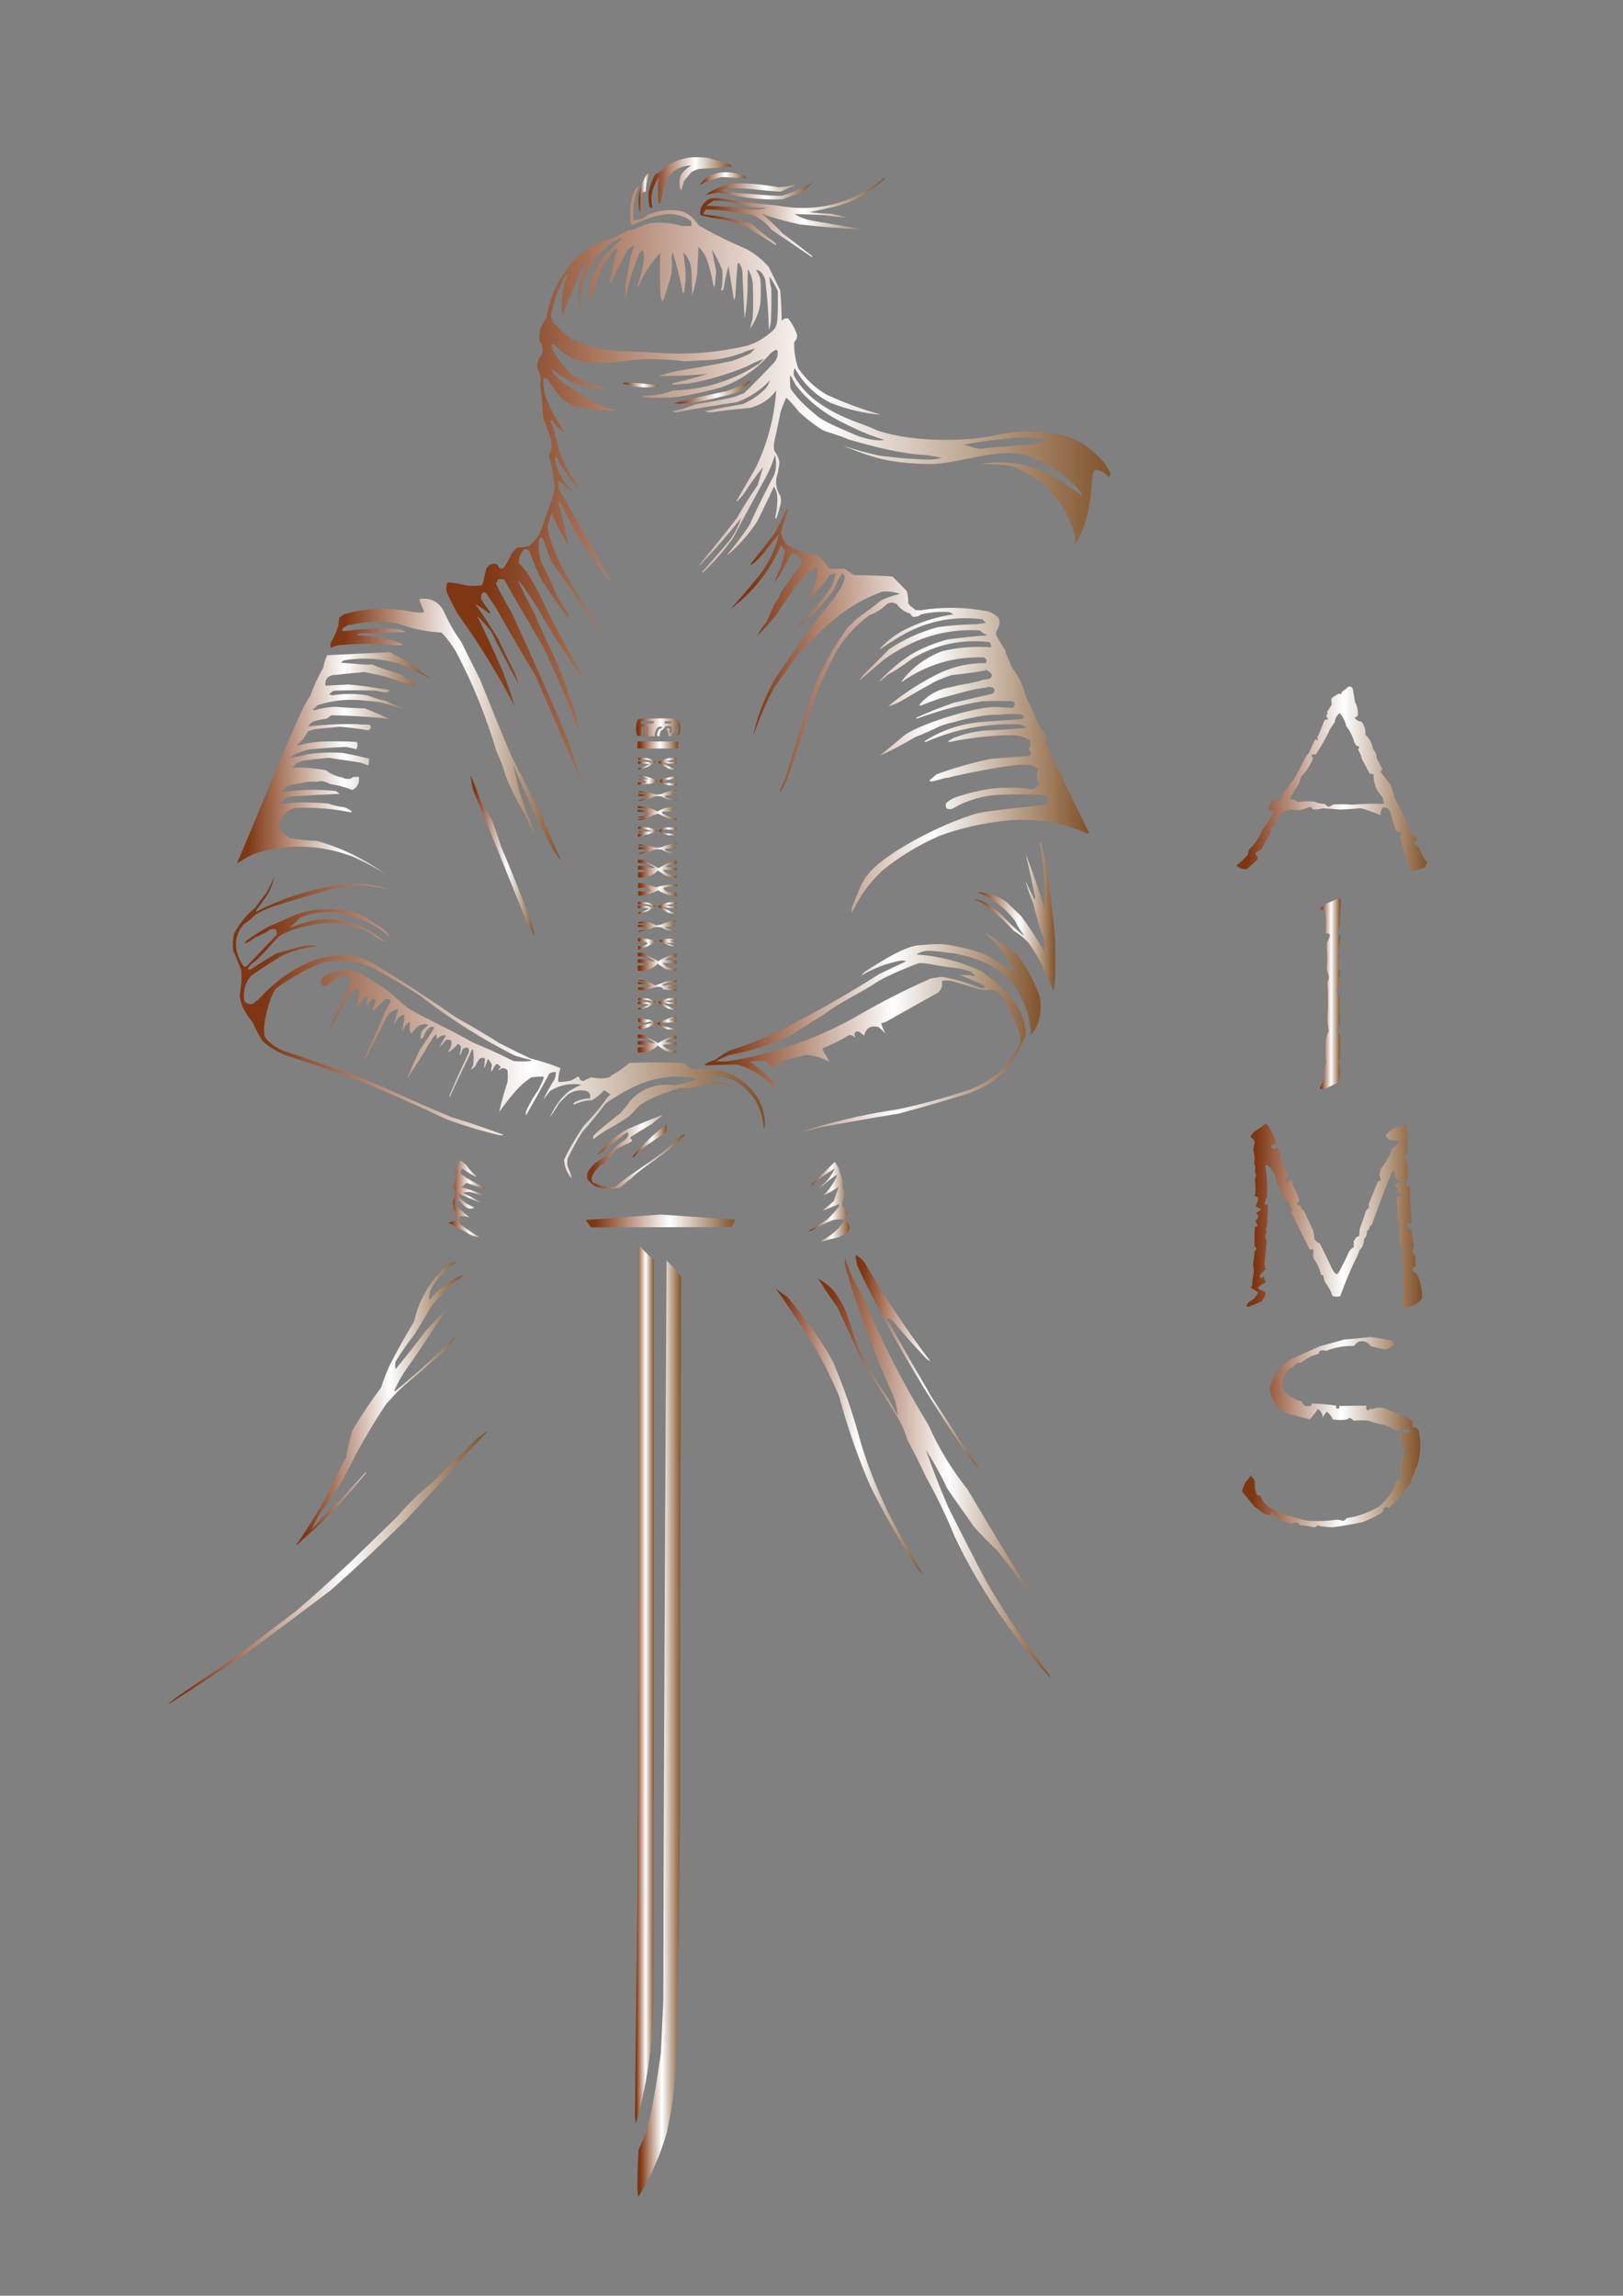 <?xml version="1.0" encoding="UTF-8"?> <svg xmlns="http://www.w3.org/2000/svg" xmlns:xlink="http://www.w3.org/1999/xlink" version="1.1" id="Слой_1" x="0px" y="0px" width="595.3px" height="841.9px" viewBox="0 0 595.3 841.9" style="enable-background:new 0 0 595.3 841.9;" xml:space="preserve"><rect x="0" y="0" width="595.3" height="841.9" fill="#808080" stroke="none"/> <style type="text/css"> .st0{fill-rule:evenodd;clip-rule:evenodd;fill:url(#SVGID_1_);} .st1{fill-rule:evenodd;clip-rule:evenodd;fill:url(#SVGID_00000148633634850804786720000018139731293082297241_);} .st2{fill-rule:evenodd;clip-rule:evenodd;fill:url(#SVGID_00000137115877144680462840000007374745726678238123_);} .st3{fill-rule:evenodd;clip-rule:evenodd;fill:url(#SVGID_00000073717358616322682590000006382212434912224389_);} .st4{fill-rule:evenodd;clip-rule:evenodd;fill:url(#SVGID_00000074405108224243847360000008693783765285679796_);} .st5{fill-rule:evenodd;clip-rule:evenodd;fill:url(#SVGID_00000132060974195987839250000001376726670279184270_);} .st6{fill-rule:evenodd;clip-rule:evenodd;fill:url(#SVGID_00000010284975053726719730000010242150265752334998_);} .st7{fill-rule:evenodd;clip-rule:evenodd;fill:url(#SVGID_00000155851765467492390740000004279160843606611896_);} .st8{fill-rule:evenodd;clip-rule:evenodd;fill:url(#SVGID_00000064346575887909417400000016598595384498017180_);} .st9{fill-rule:evenodd;clip-rule:evenodd;fill:url(#SVGID_00000108305812906927284020000000110962760209639870_);} .st10{fill-rule:evenodd;clip-rule:evenodd;fill:url(#SVGID_00000100340868286592016190000013887389699057507735_);} .st11{fill-rule:evenodd;clip-rule:evenodd;fill:url(#SVGID_00000176725008468813506600000016801887286462214798_);} .st12{fill-rule:evenodd;clip-rule:evenodd;fill:url(#SVGID_00000182524335200545012440000013358633089562170030_);} .st13{fill-rule:evenodd;clip-rule:evenodd;fill:url(#SVGID_00000065776883061835360960000001301446529053895304_);} .st14{fill-rule:evenodd;clip-rule:evenodd;fill:url(#SVGID_00000150781797914733994540000014701843124156492201_);} .st15{fill-rule:evenodd;clip-rule:evenodd;fill:url(#SVGID_00000072281989253778716730000015310212615719997332_);} .st16{fill-rule:evenodd;clip-rule:evenodd;fill:url(#SVGID_00000133528736682132970900000013777020750865651104_);} .st17{fill-rule:evenodd;clip-rule:evenodd;fill:url(#SVGID_00000038398740763832084120000004215148318060406923_);} .st18{fill-rule:evenodd;clip-rule:evenodd;fill:url(#SVGID_00000010312313257896256430000013688359648506190507_);} .st19{fill-rule:evenodd;clip-rule:evenodd;fill:url(#SVGID_00000106844177676100510970000009146991690117698439_);} .st20{fill-rule:evenodd;clip-rule:evenodd;fill:url(#SVGID_00000173141658164125958700000016015017072840455059_);} .st21{fill-rule:evenodd;clip-rule:evenodd;fill:url(#SVGID_00000170982384948241388320000006211385884764110766_);} .st22{fill-rule:evenodd;clip-rule:evenodd;fill:url(#SVGID_00000176015845484835515750000002915199741106498959_);} .st23{fill-rule:evenodd;clip-rule:evenodd;fill:url(#SVGID_00000007407152496642356620000012616288804445632410_);} .st24{fill-rule:evenodd;clip-rule:evenodd;fill:url(#SVGID_00000036241262580507459310000010519263563898706072_);} .st25{fill-rule:evenodd;clip-rule:evenodd;fill:url(#SVGID_00000050645877877808798330000001981904493266376111_);} .st26{fill-rule:evenodd;clip-rule:evenodd;fill:url(#SVGID_00000142147797262089875450000007177877351460260263_);} .st27{fill-rule:evenodd;clip-rule:evenodd;fill:url(#SVGID_00000131360324906062587310000011224224950509797307_);} .st28{fill-rule:evenodd;clip-rule:evenodd;fill:url(#SVGID_00000172409998096963634010000013692685984642492805_);} .st29{fill-rule:evenodd;clip-rule:evenodd;fill:url(#SVGID_00000028324010272642941080000005375365900503241118_);} .st30{fill-rule:evenodd;clip-rule:evenodd;fill:url(#SVGID_00000044864162005680709240000001200627600007485595_);} .st31{fill-rule:evenodd;clip-rule:evenodd;fill:url(#SVGID_00000132771086693615556450000015670597076135941513_);} .st32{fill-rule:evenodd;clip-rule:evenodd;fill:url(#SVGID_00000132784909134083462540000015447212828677744014_);} .st33{fill-rule:evenodd;clip-rule:evenodd;fill:url(#SVGID_00000013194513935199218520000003384255775207949214_);} .st34{fill-rule:evenodd;clip-rule:evenodd;fill:url(#SVGID_00000140730669719504366310000004494827950110556814_);} .st35{fill-rule:evenodd;clip-rule:evenodd;fill:url(#SVGID_00000023270983289837158630000001260840932700708030_);} .st36{fill-rule:evenodd;clip-rule:evenodd;fill:url(#SVGID_00000116933714733950847370000003096863525421980553_);} .st37{fill-rule:evenodd;clip-rule:evenodd;fill:url(#SVGID_00000047773411642492560460000006002045396517225601_);} .st38{fill-rule:evenodd;clip-rule:evenodd;fill:url(#SVGID_00000096027688209988147880000015017659861722573223_);} .st39{fill-rule:evenodd;clip-rule:evenodd;fill:url(#SVGID_00000045576747928517921010000009092243217536908466_);} .st40{fill-rule:evenodd;clip-rule:evenodd;fill:url(#SVGID_00000024687701574431876530000016855352883429561497_);} .st41{fill-rule:evenodd;clip-rule:evenodd;fill:url(#SVGID_00000062882208339198355490000007499373815917972152_);} .st42{fill-rule:evenodd;clip-rule:evenodd;fill:url(#SVGID_00000025417398701896954190000007757931274829183878_);} .st43{fill-rule:evenodd;clip-rule:evenodd;fill:url(#SVGID_00000121988024616588755450000001672295940923612828_);} .st44{fill-rule:evenodd;clip-rule:evenodd;fill:url(#SVGID_00000022538196144604583320000018041710350630688696_);} .st45{fill-rule:evenodd;clip-rule:evenodd;fill:url(#SVGID_00000163069068799270766100000010337341597966705033_);} .st46{fill-rule:evenodd;clip-rule:evenodd;fill:url(#SVGID_00000006682353009952514580000017977830501716131241_);} .st47{fill-rule:evenodd;clip-rule:evenodd;fill:url(#SVGID_00000174573119182095877010000013779986860255493004_);} .st48{fill-rule:evenodd;clip-rule:evenodd;fill:url(#SVGID_00000120559852480006572830000001901467585952562065_);} .st49{fill-rule:evenodd;clip-rule:evenodd;fill:url(#SVGID_00000008144050949209114490000014484497951623730313_);} .st50{fill-rule:evenodd;clip-rule:evenodd;fill:url(#SVGID_00000132774755990050159180000017469662540206889894_);} .st51{fill-rule:evenodd;clip-rule:evenodd;fill:url(#SVGID_00000124139575405975546170000008452993361913267073_);} .st52{fill-rule:evenodd;clip-rule:evenodd;fill:url(#SVGID_00000073706108271418008280000004229087231976925856_);} .st53{fill-rule:evenodd;clip-rule:evenodd;fill:url(#SVGID_00000124866786426440760280000004615811958452723377_);} .st54{fill-rule:evenodd;clip-rule:evenodd;fill:url(#SVGID_00000165201450525690332070000009847658012764382878_);} .st55{fill-rule:evenodd;clip-rule:evenodd;fill:url(#SVGID_00000000931160823169439320000008670393409038301332_);} .st56{fill-rule:evenodd;clip-rule:evenodd;fill:url(#SVGID_00000003811474697019682690000001837987502500222113_);} </style> <g> <linearGradient id="SVGID_1_" gradientUnits="userSpaceOnUse" x1="453.449" y1="285.996" x2="523.651" y2="285.996"> <stop offset="6.149733e-02" style="stop-color:#7F3612"></stop> <stop offset="0.561" style="stop-color:#FFFFFF"></stop> <stop offset="1" style="stop-color:#805229"></stop> </linearGradient> <path class="st0" d="M520.7,311c-0.7-0.7-1.4-1.3-2.1-1.9c0.9-0.3,1.1-0.8,0.9-1.6c-0.5-0.6-1.1-1.1-1.8-1.5 c-0.6-2-1.3-3.9-2.3-5.8c-1.3-2.6-2.6-5.3-4-7.8c-0.2-1.5-0.7-2.9-1.3-4.3c-1.1-1.7-2.3-3.3-3.5-4.8c-0.2-0.5,0-0.9,0.4-1.3 c-0.7-1.4-1.4-2.7-2.1-4c0.1-1.3-0.4-2.4-1.3-3.3c-0.3-2.1-1.3-3.9-2.8-5.3c0.2-1.7-0.3-3.3-1.4-4.7c-1-0.2-1.9-0.6-2.5-1.4 c0.4-0.3,0.7-0.5,1.1-0.8c0.2-1.8-0.1-3.5-1-5.1c-0.3-1.6-0.5-3.2-0.8-4.8c-0.3-0.7-0.9-0.9-1.6-0.8c-0.7,0.7-1.4,1.3-2.3,1.8 c-0.1,0.4-0.3,0.7-0.5,1c-0.3-0.2-0.7-0.3-1-0.1c-0.9,0.5-1.7,1-2.4,1.6c-0.2,0.7-0.1,1.4,0.1,2.1c-0.5,1-1.1,2-1.8,2.9 c0.1,0.2,0.2,0.3,0.3,0.5c-0.7,0.8-0.6,1.5,0.3,2c-0.4,0.2-0.8,0.3-1.3,0.4c-0.2,0.2-0.3,0.4-0.4,0.6c-0.7,2-1.5,3.9-2.4,5.8 c0.3,1.3,0.1,1.5-0.6,0.5c-1,1.7-1.8,3.5-2.5,5.3c-0.3,0.3-0.7,0.7-1,1c-1.5,3.1-3.1,6.1-4.8,9.1c-0.9,0.6-1.5,1.5-1.8,2.5 c-1.4,1.4-2.3,3-2.9,4.8c-1-0.6-2-0.6-2.9,0c-0.5,1-1,1.9-1.4,2.9c0.1,0.2,0.1,0.4,0.3,0.6c0.6,0.2,1.2,0.3,1.8,0.5 c-1.3,2.4-2.8,4.6-4.4,6.8c-1.1,2.7-2.7,5-4.8,7.1c-0.3,0.6-0.4,1.3-0.5,2c-1.3,1.4-2.7,2.7-4.2,3.9c1,1.1,2.3,1.5,3.8,1.3 c1.2-1.1,2.4-2.1,3.7-3.2c0.5-0.8,0.4-1.5-0.3-2c-0.2-0.3-0.2-0.5,0-0.8c0.6-0.5,1.3-0.9,2-1.3c1.1-2.1,2.3-4.2,3.5-6.3 c0-0.6,0-1.2,0-1.8c0.4-0.1,0.8-0.3,1.1-0.5c1-1.7,2-3.4,3-5.1c1.1-0.4,2.3-0.7,3.5-0.8c1.2,0.2,2.4,0.2,3.5,0.1 c1.1-0.3,2.1-0.7,3.2-1.1c0.4,0.1,0.7,0.4,0.9,0.9c1.3,0.1,2.5,0,3.8-0.4c2.1,0.1,4.2,0.3,6.3,0.5c2.6-0.1,5.1-0.3,7.7-0.5 c2.5,0.7,4.9,1.6,7.2,2.5c-0.1-1,0.1-1.9,0.8-2.7c1.2-0.2,2.1,0.2,2.7,1.4c0.6,2.3,1.3,4.6,2,6.8c0.6,0.7,1.4,0.9,2.4,0.8 c-0.1,0.6-0.3,1.2-0.8,1.6c1,4.2,2.3,8.4,4,12.5c0.1,0.1,0.2,0.2,0.3,0.3c1.6-0.5,3.2-1,4.8-1.4c0.2-0.7,0.6-1.3,1-1.9 C522.3,315.1,521.3,313.2,520.7,311z M496,295.1c-2.3-0.2-4.6-0.2-6.9-0.1c-0.6,0.3-1.1,0.6-1.6,0.9c-0.7-0.2-1.2-0.6-1.6-1.1 c-1.3,0-2.6-0.3-3.8-0.8c-1.9-0.2-3.9-0.2-5.8,0.1c-0.8-0.4-1.6-0.7-2.4-1c-0.6,0.3-0.8,0-0.5-0.8c0.7-1.4,1.6-2.8,2.5-4 c0.6-1.1,1.1-2.3,1.3-3.5c2-1.9,3.5-4.2,4.4-6.8c-1-1.1-0.6-1.6,1-1.3c2-3,3.8-6.2,5.4-9.6c0.5-0.8,1.1-1.5,1.6-2.3 c0.1-1.4,0.7-2.5,1.8-3.3c1.2,1.4,2,3,2.4,4.8c1.4,1.8,2.4,3.8,3,6.1c0.3,0.3,0.5,0.6,0.6,1c0.4,0.2,0.8,0.3,1.3,0.5 c-0.4,0.3-0.5,0.8-0.4,1.3c0.6,1,1,2.1,1.3,3.3c1,1.7,1.8,3.3,2.7,5.1c0.5,0.2,1,0.3,1.5,0.3c-0.1,3.3,1.1,6.2,3.4,8.6 c0.2,0.8,0.3,1.5,0.4,2.3C503.7,294.6,499.8,294.8,496,295.1z"></path> <linearGradient id="SVGID_00000039115204772681050830000013581096272113302172_" gradientUnits="userSpaceOnUse" x1="484.005" y1="364.303" x2="491.583" y2="364.303"> <stop offset="6.149733e-02" style="stop-color:#7F3612"></stop> <stop offset="0.561" style="stop-color:#FFFFFF"></stop> <stop offset="1" style="stop-color:#805229"></stop> </linearGradient> <path style="fill-rule:evenodd;clip-rule:evenodd;fill:url(#SVGID_00000039115204772681050830000013581096272113302172_);" d=" M484.3,399.3c0.6,0.2,1.2,0.2,1.8,0c1.7-0.9,3.3-1.7,5.1-2.4c0.1-1.3,0.2-2.5,0.3-3.8c0-1.4-0.2-2.7-0.5-4c0.1-0.2,0.2-0.4,0.4-0.5 c0.2-3,0.2-6.1,0-9.1c-0.4-0.7-0.8-1.4-1.1-2.1c0.2-0.7,0.5-1.2,1.1-1.6c0-3.8-0.1-7.6-0.1-11.4c-0.3,0-0.5,0-0.8,0 c0-0.6-0.1-1.1-0.3-1.6c0.5-0.3,0.8-0.8,0.9-1.4c0.1-1.8,0.2-3.5,0.4-5.3c-0.2-0.2-0.4-0.4-0.6-0.5c-0.1-1.7,0-3.4,0.4-5.1 c-0.1-0.6-0.2-1.1-0.5-1.5c0.6-2,0.8-4,0.8-6.1c-0.3,0-0.5,0-0.8,0c0-0.8,0-1.5,0.1-2.3c0.2-0.2,0.3-0.3,0.5-0.5 c0.1-3.2,0.2-6.3,0.4-9.5c0-0.6-0.1-1-0.5-1.4c-1.5,0.8-3.1,1.5-4.8,2.1c-0.6,0.5-1.2,1-1.9,1.4c-0.1,0.2-0.2,0.5-0.1,0.8 c0.7,0.1,1.2,0.4,1.6,1c0.3,2.6,0.3,5.2,0.1,7.8c0.4,0,0.9,0,1.3,0.1c0.2,0.3,0.2,0.6,0.3,0.9c-0.3,0.8-0.7,1.5-1.1,2.3 c0,0.5-0.1,0.9-0.1,1.4c0.3,2.8,0.3,5.6,0,8.5c0.3,0.9,0.6,1.7,0.8,2.7c0,0.7-0.2,1.4-0.5,2c0.3,4.5,0.3,9.1,0,13.6 c0.1,1.4,0.2,2.8,0.5,4.2c-0.5,1-0.9,2.1-1.1,3.3c-0.2,2.9-0.2,5.7,0.1,8.6c-0.7,1.8-1,3.7-0.8,5.7c-0.5,1-0.9,2.1-1.3,3.2 C484,398.9,484.1,399.1,484.3,399.3z"></path> <linearGradient id="SVGID_00000006691679272845953040000014480701186519770776_" gradientUnits="userSpaceOnUse" x1="233.168" y1="266.688" x2="249.488" y2="266.688"> <stop offset="6.149733e-02" style="stop-color:#7F3612"></stop> <stop offset="0.561" style="stop-color:#FFFFFF"></stop> <stop offset="1" style="stop-color:#805229"></stop> </linearGradient> <path style="fill-rule:evenodd;clip-rule:evenodd;fill:url(#SVGID_00000006691679272845953040000014480701186519770776_);" d=" M249.4,268.9c0.2-1.2,0.2-2.4,0-3.5c-0.3-1.1-1-1.7-2.1-1.9c-4-0.1-7.9,0-11.9,0c-0.7,0.1-1.4,0.2-1.8,1.1 c-0.6,2.4-0.3,4.9,0.3,5.3c0.4,0,0.8,0,1.3,0c0-1,0-2,0.1-3c0.5-0.7,0.8-0.6,0.9,0.3c-0.2,0.9-0.3,1.8-0.3,2.8c0.3,0,0.7,0,1,0 c0-1.2,0-2.4,0-3.5c0.3,0,0.5,0,0.8,0c0,1.2,0,2.4,0,3.5c0.8,0,1.7,0,2.5,0c-0.1-0.8,0.1-1.6,0.4-2.3c0.5-1.1,1.3-1.5,2.4-1 c-0.4,0.4-0.8,0.6-1.4,0.8c-0.5,0.8-0.7,1.6-0.6,2.5c0.3,0,0.7,0,1,0c-0.1-0.7,0.1-1.4,0.4-2c0.7-0.4,1.3-0.9,1.6-1.6 c0.8-0.2,1.6-0.2,2.4,0.1c0.1,0.8,0,1.5-0.1,2.3c-0.3,0-0.5,0-0.8,0c0-0.5,0-1,0.3-1.5c-0.4-0.2-0.8-0.3-1.3-0.3c0.4,1,0.6,2,0.8,3 c0.3,0,0.7,0,1,0c0-0.3,0-0.5,0.1-0.8c0.9-0.8,1.7-1.7,2.4-2.8c0.3,1.2-0.1,2.7-1.1,3.5C248.4,270.3,249,269.6,249.4,268.9z M239.8,265.2c-0.6,0.1-4.1,0.2-4.7,0.2c0-0.3,0-0.6,0-0.8c0.5-0.3,4.4-0.1,4.7-0.1C239.8,264.7,239.8,265,239.8,265.2z M246.2,265.3c-0.7,0-1.6,0.1-2.3,0c-0.2-0.2,0-0.5,0-0.8c0.8,0,1.5,0,2.3,0C246.2,264.8,246.2,265.1,246.2,265.3z M248.5,265.8 c-0.7-0.3-0.9-0.7-0.8-1.3C248.7,264.6,248.9,265,248.5,265.8z"></path> <linearGradient id="SVGID_00000006690779165336023050000009997597103734157217_" gradientUnits="userSpaceOnUse" x1="233.752" y1="273.177" x2="248.651" y2="273.177"> <stop offset="6.149733e-02" style="stop-color:#7F3612"></stop> <stop offset="0.561" style="stop-color:#FFFFFF"></stop> <stop offset="1" style="stop-color:#805229"></stop> </linearGradient> <path style="fill-rule:evenodd;clip-rule:evenodd;fill:url(#SVGID_00000006690779165336023050000009997597103734157217_);" d=" M248.7,271.9c-5,0-9.9,0-14.9,0c0,0.9,0,1.7,0,2.6c5,0,9.9,0,14.9,0C248.7,273.6,248.7,272.7,248.7,271.9z"></path> <linearGradient id="SVGID_00000081626709067198619140000016825283259070686859_" gradientUnits="userSpaceOnUse" x1="234.005" y1="280.065" x2="240.318" y2="280.065"> <stop offset="6.149733e-02" style="stop-color:#7F3612"></stop> <stop offset="0.561" style="stop-color:#FFFFFF"></stop> <stop offset="1" style="stop-color:#805229"></stop> </linearGradient> <path style="fill-rule:evenodd;clip-rule:evenodd;fill:url(#SVGID_00000081626709067198619140000016825283259070686859_);" d=" M234,279.2c0,0.3,0,0.7,0,1c5.2-0.3,5.3,0.2,0.3,1.4c-0.4,0.3-0.3,0.5,0.3,0.6c2.2-0.5,4.1-1.4,5.8-2.8c-0.1-0.2-0.3-0.5-0.5-0.6 c-1.9-0.8-3.8-1.1-5.8-0.9c0,0.3,0,0.5,0,0.8c1.2,0,2.4,0,3.5,0c0.5,0.2,1,0.4,1.5,0.6c0.4,0.2,0.3,0.4-0.1,0.4 C237.3,279.3,235.7,279.1,234,279.2z"></path> <linearGradient id="SVGID_00000156549129407160236880000005967226810447234441_" gradientUnits="userSpaceOnUse" x1="241.328" y1="280.149" x2="248.15" y2="280.149"> <stop offset="6.149733e-02" style="stop-color:#7F3612"></stop> <stop offset="0.561" style="stop-color:#FFFFFF"></stop> <stop offset="1" style="stop-color:#805229"></stop> </linearGradient> <path style="fill-rule:evenodd;clip-rule:evenodd;fill:url(#SVGID_00000156549129407160236880000005967226810447234441_);" d=" M248.1,278.7c0-0.3,0-0.5,0-0.8c-2.5-0.2-4.7,0.4-6.8,1.6c1.1,0.9,2.4,1.7,3.8,2.3c1,0.4,3,0.9,3,0.1c-0.5-0.2-1-0.3-1.5-0.3 c-1.2-0.5-2.4-1.1-3.5-1.9c1.6,0.3,3.3,0.5,5.1,0.4c0-0.3-0.1-0.5-0.3-0.6c-0.4-0.1-0.8-0.2-1.3-0.1c-0.8,0.1-1.5,0-2.3-0.3 C244.6,279,247.1,278.6,248.1,278.7z"></path> <linearGradient id="SVGID_00000079469187273543021430000007544157709569334157_" gradientUnits="userSpaceOnUse" x1="234.005" y1="332.912" x2="240.318" y2="332.912"> <stop offset="6.149733e-02" style="stop-color:#7F3612"></stop> <stop offset="0.561" style="stop-color:#FFFFFF"></stop> <stop offset="1" style="stop-color:#805229"></stop> </linearGradient> <path style="fill-rule:evenodd;clip-rule:evenodd;fill:url(#SVGID_00000079469187273543021430000007544157709569334157_);" d=" M239.8,331.7c-1.9-0.8-3.8-1.1-5.8-0.9c0,0.3,0,0.5,0,0.8c1.2,0,2.4,0,3.5,0c0.5,0.2,1,0.4,1.5,0.6c0.4,0.2,0.3,0.4-0.1,0.4 c-1.6-0.5-3.2-0.6-4.9-0.5c0,0.3,0,0.7,0,1c5.2-0.3,5.3,0.2,0.3,1.4c-0.4,0.3-0.3,0.5,0.3,0.6c2.2-0.5,4.1-1.4,5.8-2.8 C240.2,332.1,240,331.9,239.8,331.7z"></path> <linearGradient id="SVGID_00000044864626439833484170000016100280025143576453_" gradientUnits="userSpaceOnUse" x1="241.328" y1="332.996" x2="248.15" y2="332.996"> <stop offset="6.149733e-02" style="stop-color:#7F3612"></stop> <stop offset="0.561" style="stop-color:#FFFFFF"></stop> <stop offset="1" style="stop-color:#805229"></stop> </linearGradient> <path style="fill-rule:evenodd;clip-rule:evenodd;fill:url(#SVGID_00000044864626439833484170000016100280025143576453_);" d=" M248.1,331.6c0-0.3,0-0.5,0-0.8c-2.5-0.2-4.7,0.4-6.8,1.6c1.1,0.9,2.4,1.7,3.8,2.3c1,0.4,3,0.9,3,0.1c-0.5-0.2-1-0.3-1.5-0.3 c-1.2-0.5-2.4-1.1-3.5-1.9c1.6,0.3,3.3,0.5,5.1,0.4c0-0.3-0.1-0.5-0.3-0.6c-0.4-0.1-0.8-0.2-1.3-0.1c-0.8,0.1-1.5,0-2.3-0.3 C244.6,331.8,247.1,331.5,248.1,331.6z"></path> <linearGradient id="SVGID_00000100355054553752072930000014294079772498713482_" gradientUnits="userSpaceOnUse" x1="234.005" y1="368.185" x2="240.318" y2="368.185"> <stop offset="6.149733e-02" style="stop-color:#7F3612"></stop> <stop offset="0.561" style="stop-color:#FFFFFF"></stop> <stop offset="1" style="stop-color:#805229"></stop> </linearGradient> <path style="fill-rule:evenodd;clip-rule:evenodd;fill:url(#SVGID_00000100355054553752072930000014294079772498713482_);" d=" M234,367.3c0,0.3,0,0.7,0,1c5.2-0.3,5.3,0.2,0.3,1.4c-0.4,0.3-0.3,0.5,0.3,0.6c2.2-0.5,4.1-1.4,5.8-2.8c-0.1-0.2-0.3-0.5-0.5-0.6 c-1.9-0.8-3.8-1.1-5.8-0.9c0,0.3,0,0.5,0,0.8c1.2,0,2.4,0,3.5,0c0.5,0.2,1,0.4,1.5,0.6c0.4,0.2,0.3,0.4-0.1,0.4 C237.3,367.4,235.7,367.2,234,367.3z"></path> <linearGradient id="SVGID_00000021830062893778044530000012666067216840558469_" gradientUnits="userSpaceOnUse" x1="241.328" y1="368.268" x2="248.15" y2="368.268"> <stop offset="6.149733e-02" style="stop-color:#7F3612"></stop> <stop offset="0.561" style="stop-color:#FFFFFF"></stop> <stop offset="1" style="stop-color:#805229"></stop> </linearGradient> <path style="fill-rule:evenodd;clip-rule:evenodd;fill:url(#SVGID_00000021830062893778044530000012666067216840558469_);" d=" M248.1,366.8c0-0.3,0-0.5,0-0.8c-2.5-0.2-4.7,0.4-6.8,1.6c1.1,0.9,2.4,1.7,3.8,2.3c1,0.4,3,0.9,3,0.1c-0.5-0.2-1-0.3-1.5-0.3 c-1.2-0.5-2.4-1.1-3.5-1.9c1.6,0.3,3.3,0.5,5.1,0.4c0-0.3-0.1-0.5-0.3-0.6c-0.4-0.1-0.8-0.2-1.3-0.1c-0.8,0.1-1.5,0-2.3-0.3 c0.2-0.2,0.5-0.3,0.8-0.3C246.1,366.8,247.1,366.8,248.1,366.8z"></path> <linearGradient id="SVGID_00000139280405446258860990000016790968473101989029_" gradientUnits="userSpaceOnUse" x1="234.005" y1="286.076" x2="241.087" y2="286.076"> <stop offset="6.149733e-02" style="stop-color:#7F3612"></stop> <stop offset="0.561" style="stop-color:#FFFFFF"></stop> <stop offset="1" style="stop-color:#805229"></stop> </linearGradient> <path style="fill-rule:evenodd;clip-rule:evenodd;fill:url(#SVGID_00000139280405446258860990000016790968473101989029_);" d=" M236.4,287.1c-0.8-0.2-1.6-0.3-2.4-0.3c0,0.3,0,0.7,0,1c1.6-0.2,4.8-0.4,4.8-0.4s2.5-0.6,2.3-1.1s-4.3-1.6-4.3-1.6 s-1.8-0.4-2.8-0.4c1.3,0.5,2.6,1,4,1.5c-1.3-0.2-2.7-0.2-4,0c1,0.1,2.1,0.4,3,0.8C236.9,286.9,236.7,287.1,236.4,287.1z"></path> <linearGradient id="SVGID_00000059309505061844504100000001610729779862530212_" gradientUnits="userSpaceOnUse" x1="241.867" y1="286.453" x2="248.146" y2="286.453"> <stop offset="6.149733e-02" style="stop-color:#7F3612"></stop> <stop offset="0.561" style="stop-color:#FFFFFF"></stop> <stop offset="1" style="stop-color:#805229"></stop> </linearGradient> <path style="fill-rule:evenodd;clip-rule:evenodd;fill:url(#SVGID_00000059309505061844504100000001610729779862530212_);" d=" M242.5,287.1c0.2,0.2,0.3,0.2,0.4,0.2c1.6,0.8,3.8,0.8,5.3,0.8c0-0.3,0-0.5,0-0.8c-1.5-0.1-4.6-0.3-4.9-0.3c-0.3,0-0.4-0.7-0.4-0.7 s3.2-0.4,4.8-0.8c0.5-0.1,0.6-0.3,0.3-0.6c-0.5-0.1-1-0.2-1.5-0.1c-1.4,0.3-2.9,0.6-4.3,1.1c-0.2,0.2-0.3,0.4-0.1,0.6 C242.2,286.8,242.3,287,242.5,287.1C242.5,287.1,242.5,287.1,242.5,287.1C242.5,287.1,242.5,287.1,242.5,287.1z"></path> <linearGradient id="SVGID_00000144317275902169134990000008046755309386478773_" gradientUnits="userSpaceOnUse" x1="234.005" y1="298.258" x2="248.146" y2="298.258"> <stop offset="6.149733e-02" style="stop-color:#7F3612"></stop> <stop offset="0.561" style="stop-color:#FFFFFF"></stop> <stop offset="1" style="stop-color:#805229"></stop> </linearGradient> <path style="fill-rule:evenodd;clip-rule:evenodd;fill:url(#SVGID_00000144317275902169134990000008046755309386478773_);" d=" M237,300.3c1.4-0.9,2.9-1.5,4.5-1.9c2.1,1.2,4.3,2,6.6,2.5c0-0.3,0-0.5,0-0.8c-1.8-0.2-3.5-0.8-5.1-1.8c-0.3-0.2-0.3-0.4,0-0.6 c0.4-0.1,0.8-0.2,1.3-0.1c1.2,0.1,2.4,0,3.5-0.4c-0.6-0.1-1.2-0.2-1.8-0.1c-0.1,0-0.2-0.1-0.3-0.3c0.8-0.2,1.5-0.3,2.3-0.5 c-2.4-0.5-4.7-0.1-6.8,1.3c-2.3-1.2-4.7-1.9-7.3-2c0,0.3,0,0.5,0,0.8c0.7,0,1.3,0,2,0c0.4,0,1.1,0.2,1,0.5s-0.4,0.3-0.4,0.3 s-1.8-0.3-2.7-0.3c0,0.3,0,0.5,0,0.8c1.6,0,3.1,0.2,4.5,0.6c-1.5,0.7-3,1.1-4.5,1.4c0.8,0.2,1.7,0.2,2.5,0.1 c-0.9,0.3-1.7,0.6-2.5,0.9C235,300.8,236,300.7,237,300.3z"></path> <linearGradient id="SVGID_00000041256741123251332310000006054931763642876315_" gradientUnits="userSpaceOnUse" x1="241.581" y1="304.898" x2="248.146" y2="304.898"> <stop offset="6.149733e-02" style="stop-color:#7F3612"></stop> <stop offset="0.561" style="stop-color:#FFFFFF"></stop> <stop offset="1" style="stop-color:#805229"></stop> </linearGradient> <path style="fill-rule:evenodd;clip-rule:evenodd;fill:url(#SVGID_00000041256741123251332310000006054931763642876315_);" d=" M248.1,304.4c0-0.3,0-0.7,0-1c-1.3,0-2.7,0-4,0c-1,0.1-1.8,0.6-2.5,1.3c2,1.5,4.1,2,6.6,1.5c-0.2-0.2-0.5-0.3-0.8-0.4 c-1.2-0.1-3.1-0.2-3.5-0.3c-0.5-0.1-1.5-0.6-1-1.1C243.4,304,246.5,304.4,248.1,304.4z"></path> <linearGradient id="SVGID_00000003793555474502158210000007202120725958024639_" gradientUnits="userSpaceOnUse" x1="234.005" y1="305.059" x2="241.06" y2="305.059"> <stop offset="6.149733e-02" style="stop-color:#7F3612"></stop> <stop offset="0.561" style="stop-color:#FFFFFF"></stop> <stop offset="1" style="stop-color:#805229"></stop> </linearGradient> <path style="fill-rule:evenodd;clip-rule:evenodd;fill:url(#SVGID_00000003793555474502158210000007202120725958024639_);" d=" M234,305.7c0,0.4,0,0.8,0,1.3c1.7-0.5,3.3-1,5.1-1.4c0.5-0.2,1.7-0.5,2-0.9c-0.1-0.2-1.2-0.6-1.2-0.6c-1.9-0.7-3.8-1-5.8-0.9 c0,0.3,0,0.5,0,0.8c1.5,0,2.9,0.2,4.3,0.5c0.1,0,0.2,0.1,0.3,0.3c-1.3,0.3-3.2,0.1-3.8,0s-0.5,0.2-0.8,0.3c0.6,0.2,1.2,0.3,1.8,0.3 c0.1,0,0.2,0.1,0.3,0.3C235.4,305.7,234.7,305.8,234,305.7z"></path> <linearGradient id="SVGID_00000116948891954810076750000007153260504018913689_" gradientUnits="userSpaceOnUse" x1="234.194" y1="311.234" x2="248.336" y2="311.234"> <stop offset="6.149733e-02" style="stop-color:#7F3612"></stop> <stop offset="0.561" style="stop-color:#FFFFFF"></stop> <stop offset="1" style="stop-color:#805229"></stop> </linearGradient> <path style="fill-rule:evenodd;clip-rule:evenodd;fill:url(#SVGID_00000116948891954810076750000007153260504018913689_);" d=" M248,309.2c-2,0.2-3.9,0.8-5.7,1.6c-0.5,0-1,0.1-1.5,0.1c-2-0.6-4.1-1-6.2-1.3c-0.3,0.1-0.4,0.3-0.4,0.5c1.2-0.1,2.4,0.1,3.5,0.5 c-1.2,0.1-2.3,0.1-3.5,0c0,0.3,0,0.5,0,0.8c4.3,0.1,4.4,0.6,0.5,1.4c-0.2,0.1-0.4,0.2-0.5,0.4c2-0.2,3.9-0.7,5.8-1.6 c0.9-0.2,1.9-0.2,2.8,0c1.7,1.1,3.6,1.5,5.6,1.4c-1.5-0.4-4.6-0.8-4.5-1.4c0-0.6,3-0.5,4.5-0.6c-0.7-0.3-1.5-0.6-2.3-0.8 c0.8-0.2,1.5-0.4,2.3-0.8C248.2,309.4,248.1,309.3,248,309.2z"></path> <linearGradient id="SVGID_00000151521949740662796480000013227669148013256331_" gradientUnits="userSpaceOnUse" x1="234.194" y1="291.769" x2="248.336" y2="291.769"> <stop offset="6.149733e-02" style="stop-color:#7F3612"></stop> <stop offset="0.561" style="stop-color:#FFFFFF"></stop> <stop offset="1" style="stop-color:#805229"></stop> </linearGradient> <path style="fill-rule:evenodd;clip-rule:evenodd;fill:url(#SVGID_00000151521949740662796480000013227669148013256331_);" d=" M248,289.7c-2,0.2-3.9,0.8-5.7,1.6c-0.5,0-1,0.1-1.5,0.1c-2-0.6-4.1-1-6.2-1.3c-0.3,0.1-0.4,0.3-0.4,0.5c1.2-0.1,2.4,0.1,3.5,0.5 c-1.2,0.1-2.3,0.1-3.5,0c0,0.3,0,0.5,0,0.8c4.3,0.1,4.4,0.6,0.5,1.4c-0.2,0.1-0.4,0.2-0.5,0.4c2-0.2,3.9-0.7,5.8-1.6 c0.9-0.2,1.9-0.2,2.8,0c1.7,1.1,3.6,1.5,5.6,1.4c-1.5-0.4-4.6-0.8-4.5-1.4c0-0.6,3-0.5,4.5-0.6c-0.7-0.3-1.5-0.6-2.3-0.8 c0.8-0.2,1.5-0.4,2.3-0.8C248.2,289.9,248.1,289.8,248,289.7z"></path> <linearGradient id="SVGID_00000057139066182988524320000000023656954845736603_" gradientUnits="userSpaceOnUse" x1="234.005" y1="339.576" x2="248.146" y2="339.576"> <stop offset="6.149733e-02" style="stop-color:#7F3612"></stop> <stop offset="0.561" style="stop-color:#FFFFFF"></stop> <stop offset="1" style="stop-color:#805229"></stop> </linearGradient> <path style="fill-rule:evenodd;clip-rule:evenodd;fill:url(#SVGID_00000057139066182988524320000000023656954845736603_);" d=" M234.4,338.1c-0.3,0.1-0.4,0.3-0.4,0.5c1.2-0.1,2.4,0.1,3.5,0.5c-1.2,0.1-2.3,0.1-3.5,0c0,0.3,0,0.5,0,0.8c4.3,0.1,4.4,0.6,0.5,1.4 c-0.2,0.1-0.4,0.2-0.5,0.4c2-0.2,3.9-0.7,5.8-1.6c0.9-0.2,1.9-0.2,2.8,0c1.7,1.1,3.6,1.5,5.6,1.4c-1.5-0.4-3.1-0.9-4.5-1.4 c1.5-0.3,3-0.5,4.5-0.6c-0.7-0.3-1.5-0.6-2.3-0.8c0.8-0.2,1.5-0.4,2.3-0.8c-0.1-0.1-0.3-0.2-0.4-0.3c-2,0.2-3.9,0.8-5.7,1.6 c-0.5,0-1,0.1-1.5,0.1C238,337.8,236.2,337.7,234.4,338.1z"></path> <linearGradient id="SVGID_00000173118445408941844840000002979835365094847134_" gradientUnits="userSpaceOnUse" x1="234.005" y1="326.328" x2="248.25" y2="326.328"> <stop offset="6.149733e-02" style="stop-color:#7F3612"></stop> <stop offset="0.561" style="stop-color:#FFFFFF"></stop> <stop offset="1" style="stop-color:#805229"></stop> </linearGradient> <path style="fill-rule:evenodd;clip-rule:evenodd;fill:url(#SVGID_00000173118445408941844840000002979835365094847134_);" d=" M248.2,324.3c-2.6-0.1-5.3,0.4-7.7,1.1c-1.4-0.5-2.8-1-4.2-1.4c-0.8-0.1-1.5-0.2-2.3-0.1c0,0.6,0,1.2,0,1.8 c1.1-0.2,2.2-0.3,3.3-0.1c0.5,0.2,0.9,0.6,1.3,1c-1.5,0.4-3,0.5-4.5,0.1c0,0.6,0,1.2,0,1.8c2.6-0.1,5-0.8,7.3-2 c2.1,1.3,4.3,2.1,6.8,2.3c0-0.4,0-0.8,0-1.3c-1-0.2-2-0.3-3-0.3c-0.5-0.1-2.1-1.1-1.8-1.6c1.6-0.5,3.2-0.4,4.8-0.5 C248.1,324.9,248.4,324.6,248.2,324.3z"></path> <linearGradient id="SVGID_00000008110051101247779210000017565300952383044011_" gradientUnits="userSpaceOnUse" x1="241.856" y1="345.68" x2="248.146" y2="345.68"> <stop offset="6.149733e-02" style="stop-color:#7F3612"></stop> <stop offset="0.561" style="stop-color:#FFFFFF"></stop> <stop offset="1" style="stop-color:#805229"></stop> </linearGradient> <path style="fill-rule:evenodd;clip-rule:evenodd;fill:url(#SVGID_00000008110051101247779210000017565300952383044011_);" d=" M243.6,344.3c-0.5,0.2-1,0.3-1.5,0.4c-0.3,0.2-0.3,0.4,0,0.6c1.3,0.6,2.7,1.2,4,1.6c0.7,0.2,1.4,0.2,2-0.1c-1-0.2-2-0.4-3-0.6 c-0.3-0.1-0.5-0.3-0.8-0.5c1.3,0.2,2.5,0.1,3.8-0.1c-1.2-0.3-2.3-0.5-3.5-0.6c1.2,0,2.4-0.2,3.5-0.4 C246.6,344.3,245.1,344.2,243.6,344.3z"></path> <linearGradient id="SVGID_00000099649042305142245160000010663700026206380431_" gradientUnits="userSpaceOnUse" x1="234.005" y1="346.2" x2="240.571" y2="346.2"> <stop offset="6.149733e-02" style="stop-color:#7F3612"></stop> <stop offset="0.561" style="stop-color:#FFFFFF"></stop> <stop offset="1" style="stop-color:#805229"></stop> </linearGradient> <path style="fill-rule:evenodd;clip-rule:evenodd;fill:url(#SVGID_00000099649042305142245160000010663700026206380431_);" d=" M234,348.3c2.4-0.6,4.6-1.6,6.6-3.2c-2.1-0.7-4.3-1.1-6.6-1.1c0,0.4,0,0.8,0,1.3c1.1-0.1,2.2,0,3.3,0.3c0.1,0.1,0.1,0.3,0.3,0.4 c-1.1,0.7-2.2,1-3.5,0.9C234,347.3,234,347.8,234,348.3z"></path> <linearGradient id="SVGID_00000018195427051106964790000009579718600584592274_" gradientUnits="userSpaceOnUse" x1="233.949" y1="352.79" x2="248.171" y2="352.79"> <stop offset="6.149733e-02" style="stop-color:#7F3612"></stop> <stop offset="0.561" style="stop-color:#FFFFFF"></stop> <stop offset="1" style="stop-color:#805229"></stop> </linearGradient> <path style="fill-rule:evenodd;clip-rule:evenodd;fill:url(#SVGID_00000018195427051106964790000009579718600584592274_);" d=" M248.1,352.3c-0.6-0.1-3.3-0.1-4-0.3c0.4-0.4,0.9-0.7,1.5-0.9c0.9-0.1,1.7,0.1,2.5-0.2c0-0.3,0-0.9,0-1.2c-2.4,0.5-4.6,1.5-6.7,2.8 c-1.5-0.9-4.1-2.3-4.7-2.7s-1.8-0.4-2.6-0.4c-0.5,0-0.1,0.9-0.2,1.3c2.3-0.1,4.4,0.5,6.3,1.8c-1.2,0.1-2.4-0.1-3.5-0.6 c-0.9-0.1-1.8-0.2-2.8-0.1c0,0.4,0,1.3,0,1.3s4.7,0,3,0.6c-1.6,0.7-2,0.2-3,0.4c0,0.4,0,0.8,0,1.3c0,0.2,0,0.3,0,0.5 c0.2,0.3,5.1,0.3,7.3-2.5c0.9,0.6,1.8,1.3,2.8,1.9c1.2,0.4,2.5,0.7,3.8,0.9c0.2-0.3,0.3-0.6,0.3-1c-2,0.2-3.7-0.5-5.1-2 c1.6-0.2,3.5,0.3,5.1,0.1C248.2,353.1,248.1,352.4,248.1,352.3z"></path> <linearGradient id="SVGID_00000121245910748468462460000012136649717480805811_" gradientUnits="userSpaceOnUse" x1="233.949" y1="318.488" x2="248.171" y2="318.488"> <stop offset="6.149733e-02" style="stop-color:#7F3612"></stop> <stop offset="0.561" style="stop-color:#FFFFFF"></stop> <stop offset="1" style="stop-color:#805229"></stop> </linearGradient> <path style="fill-rule:evenodd;clip-rule:evenodd;fill:url(#SVGID_00000121245910748468462460000012136649717480805811_);" d=" M234,316.5c2.3-0.1,4.4,0.5,6.3,1.8c-1.2,0.1-2.4-0.1-3.5-0.6c-0.9-0.1-1.8-0.2-2.8-0.1c0,0.4,0,1.3,0,1.3s4.7,0,3,0.6 c-1.6,0.7-2,0.2-3,0.4c0,0.4,0,0.8,0,1.3c0,0.2,0,0.3,0,0.5c0.2,0.3,5.1,0.3,7.3-2.5c0.9,0.6,1.8,1.3,2.8,1.9 c1.2,0.4,2.5,0.7,3.8,0.9c0.2-0.3,0.3-0.6,0.3-1c-2,0.2-3.7-0.5-5.1-2c1.6-0.2,3.5,0.3,5.1,0.1c0.1-0.1-0.1-0.8,0-0.9 c-0.6-0.1-3.3-0.1-4-0.3c0.4-0.4,0.9-0.7,1.5-0.9c0.9-0.1,1.7,0.1,2.5-0.2c0-0.3,0-0.9,0-1.2c-2.4,0.5-4.6,1.5-6.7,2.8 c-1.5-0.9-4.1-2.3-4.7-2.7s-1.8-0.4-2.6-0.4C233.7,315.2,234.1,316.1,234,316.5z"></path> <linearGradient id="SVGID_00000034779939332190642270000007544107128399894701_" gradientUnits="userSpaceOnUse" x1="233.949" y1="382.769" x2="248.171" y2="382.769"> <stop offset="6.149733e-02" style="stop-color:#7F3612"></stop> <stop offset="0.561" style="stop-color:#FFFFFF"></stop> <stop offset="1" style="stop-color:#805229"></stop> </linearGradient> <path style="fill-rule:evenodd;clip-rule:evenodd;fill:url(#SVGID_00000034779939332190642270000007544107128399894701_);" d=" M248.1,383.2c0.1-0.1-0.1-0.8,0-0.9c-0.6-0.1-3.3-0.1-4-0.3c0.4-0.4,0.9-0.7,1.5-0.9c0.9-0.1,1.7,0.1,2.5-0.2c0-0.3,0-0.9,0-1.2 c-2.4,0.5-4.6,1.5-6.7,2.8c-1.5-0.9-4.1-2.3-4.7-2.7s-1.8-0.4-2.6-0.4c-0.5,0-0.1,0.9-0.2,1.3c2.3-0.1,4.4,0.5,6.3,1.8 c-1.2,0.1-2.4-0.1-3.5-0.6c-0.9-0.1-1.8-0.2-2.8-0.1c0,0.4,0,1.3,0,1.3s4.7,0,3,0.6c-1.6,0.7-2,0.2-3,0.4c0,0.4,0,0.8,0,1.3 c0,0.2,0,0.3,0,0.5c0.2,0.3,5.1,0.3,7.3-2.5c0.9,0.6,1.8,1.3,2.8,1.9c1.2,0.4,2.5,0.7,3.8,0.9c0.2-0.3,0.3-0.6,0.3-1 c-2,0.2-3.7-0.5-5.1-2C244.7,382.8,246.6,383.3,248.1,383.2z"></path> <linearGradient id="SVGID_00000150787911854627999990000017677343126759185822_" gradientUnits="userSpaceOnUse" x1="234.005" y1="361.318" x2="248.146" y2="361.318"> <stop offset="6.149733e-02" style="stop-color:#7F3612"></stop> <stop offset="0.561" style="stop-color:#FFFFFF"></stop> <stop offset="1" style="stop-color:#805229"></stop> </linearGradient> <path style="fill-rule:evenodd;clip-rule:evenodd;fill:url(#SVGID_00000150787911854627999990000017677343126759185822_);" d=" M234,362.1c0,0.3,0,0.5,0,0.8c1.3,0.1,0.4,0.5,2.3,0.2c1.8-0.1,3.7-1.2,4.9-1.2c0.9-0.1,1.6,0.1,2.1,0.9c1.6,0.3,3.2,0.5,4.8,0.6 c0-0.3,0-0.5,0-0.8c-1.2,0-2.4-0.3-3.5-0.6c0.7-0.1,1.3-0.2,2-0.1c0.4,0,0.8,0,1.3-0.1c0.3-0.2,0.3-0.3,0-0.5 c-1.4-0.2-2.7-0.2-4,0.1c-0.4,0-0.9,0-1.3-0.1c1.7-0.9,3.6-1.2,5.6-1.1c0-0.3,0-0.5,0-0.8c-1.4,0.1-2.9,0.3-4.3,0.6 c-1.2,0.6-2.4,1-3.7,1.4c-1.2-0.9-2.5-1.5-3.9-1.9c-0.8-0.2-1.5-0.2-2.3,0.1c1.4,0.2,2.7,0.5,4,0.9c-1.3-0.1-2.7-0.2-4-0.4 c0,0.3,0,0.5,0,0.8c1.6-0.1,3.1,0.1,4.5,0.5c-0.1,0.2-0.3,0.3-0.5,0.4C236.7,361.9,235.4,362,234,362.1z"></path> <linearGradient id="SVGID_00000026152177918034890560000008408203377226212483_" gradientUnits="userSpaceOnUse" x1="234.005" y1="375.559" x2="240.571" y2="375.559"> <stop offset="6.149733e-02" style="stop-color:#7F3612"></stop> <stop offset="0.561" style="stop-color:#FFFFFF"></stop> <stop offset="1" style="stop-color:#805229"></stop> </linearGradient> <path style="fill-rule:evenodd;clip-rule:evenodd;fill:url(#SVGID_00000026152177918034890560000008408203377226212483_);" d=" M234,376.7l0.8,1c0,0,4-1.2,5.8-2.3c-0.5-0.6-1.2-1.1-2-1.4c-1.5-0.2-3-0.4-4.5-0.6c0,0.5,0,1,0,1.5c0.7,0,1.4,0.1,2.1,0.3 c0.7-0.2,1.3-0.3,2-0.5c0.4,0,0.6,0.1,0.9,0.4c-1.4,0.4-2.9,0.7-4.3,1C234.4,376.1,234,376.7,234,376.7z"></path> <linearGradient id="SVGID_00000026842549882529140960000002938871268227693706_" gradientUnits="userSpaceOnUse" x1="241.076" y1="375.269" x2="248.146" y2="375.269"> <stop offset="6.149733e-02" style="stop-color:#7F3612"></stop> <stop offset="0.561" style="stop-color:#FFFFFF"></stop> <stop offset="1" style="stop-color:#805229"></stop> </linearGradient> <path style="fill-rule:evenodd;clip-rule:evenodd;fill:url(#SVGID_00000026842549882529140960000002938871268227693706_);" d=" M248.1,373.7c0-0.3,0-0.5,0-0.8c-1.4,0-2.6,0.4-3.8,1c-1.2,0.2-2.3,0.7-3.3,1.4c2,2,4.4,2.7,7.1,2.1c-8-1.6-8-2.4,0-2.5 c0-0.3,0-0.5,0-0.8c-1,0-2,0-3,0C246,373.7,247.1,373.6,248.1,373.7z"></path> <linearGradient id="SVGID_00000078733894374139216770000011101080769727908019_" gradientUnits="userSpaceOnUse" x1="456.732" y1="445.547" x2="521.003" y2="445.547"> <stop offset="6.149733e-02" style="stop-color:#7F3612"></stop> <stop offset="0.561" style="stop-color:#FFFFFF"></stop> <stop offset="1" style="stop-color:#805229"></stop> </linearGradient> <path style="fill-rule:evenodd;clip-rule:evenodd;fill:url(#SVGID_00000078733894374139216770000011101080769727908019_);" d=" M518.3,466.3c-0.5-1.1-0.2-1.7,1-1.8c-0.1-1.2-0.2-2.5-0.1-3.8c-1.3-0.9-1.5-2.1-0.6-3.5c-0.3-1.9-0.6-3.9-0.9-5.8 c-0.5-0.5-1.1-1-1.6-1.4c0.2-0.4,0.3-0.9,0.3-1.4c0.4,0,0.8,0,1.3,0c-0.3-4.5-0.5-9.1-0.5-13.6c-0.4,0-0.9,0-1.3-0.1 c-0.4-0.9-0.3-1.7,0.4-2.4c0.2-2,0.2-4,0-6.1c-0.6-0.2-0.8-0.6-0.4-1.1c-0.4-0.3-0.7-0.7-1-1.1c0.3-0.4,0.7-0.6,1.3-0.6 c0-2.8-0.1-5.6-0.1-8.5c-0.1-0.8-0.2-1.7-0.3-2.5c-0.1-0.1-0.2-0.2-0.4-0.3c-1.7,0.5-3.3,1.1-4.8,1.9c-0.9,0.5-1.6,1.1-2.1,1.9 c-0.2,0.3-0.2,0.5,0,0.8c0.4,0.3,0.7,0.7,0.9,1.1c1.4,0,2.7,0.3,4,0.8c-0.9,0.8-1.8,1.6-2.7,2.4c-1,2.7-2.5,5.3-4.3,7.6 c-0.1,0.7-0.2,1.4-0.4,2.1c0.2,0.7,0.4,1.4,0.5,2.1c-0.4-0.1-0.8,0-1.1,0.3c-1.1,2.7-2.2,5.4-3.3,8.1c-0.1,0.5-0.1,0.9,0.1,1.4 c-0.7,0.5-1.1,1.1-1.4,1.9c-0.6,2-1.3,3.9-2,5.8c-0.1,0.9-0.2,1.9-0.3,2.8c-0.4,0.1-0.8,0.3-1.1,0.5c-0.2,0.5-0.5,0.9-0.9,1.3 c0.1,0.7,0.1,1.5,0,2.3c-0.8,0.4-1.3,1-1.8,1.8c-1.1,2.6-2.4,5.1-3.8,7.6c-0.2,0.3-0.4,0.4-0.8,0.5c-0.6-0.6-1.1-1.2-1.5-2 c-1.5-3.2-3-6.3-4.5-9.3c-0.8-0.3-1.5-0.8-2-1.5c-0.1-1.1-0.2-2.2-0.5-3.3c-1.1-2.4-2.2-4.7-3.3-7.1c-0.3-0.3-0.6-0.6-1-0.8 c0-1-0.5-1.5-1.5-1.5c0-0.1-0.1-0.3-0.1-0.4c0.4-0.3,0.6-0.7,0.8-1.1c-0.2-1-0.5-2-0.9-3c-1-1.3-1.5-2.7-1.6-4.3 c-1-0.2-1.7,0.2-2.1,1c-0.2-0.6-0.4-1.1-0.6-1.6c0.5-0.4,0.9-0.9,1.3-1.5c-0.2-0.5-0.5-0.9-1-1.1c0.1-1.5-0.5-2.7-1.6-3.5 c-0.2-1.7-0.5-3.4-1-5.1c-0.1-0.1-0.3-0.2-0.5-0.3c-1,0.7-1.8,0.5-2.4-0.5c0.5-0.6,1.2-0.9,2-0.8c-0.6-2.5-1.6-4.9-3.2-7.1 c-0.3-0.2-0.6-0.3-0.9-0.3c-1.2,1-2.4,1.9-3.8,2.7c-0.7,0.5-1.2,1.2-1.5,2c0.3,0.4,0.7,0.7,1.1,0.9c0.2,0.4,0.4,0.8,0.4,1.3 c-0.3,0.9-0.5,1.9-0.5,2.9c0.5,1.5,0.6,3.1,0.3,4.7c0.1,0.4,0.2,0.8,0.5,1.1c-0.3,1.1-0.3,2.1,0.3,3.2c-0.3,0.6-0.5,1.3-0.5,2 c0.3,1.9,0.3,3.9,0,5.8c0.7-0.1,1.1,0.2,1.3,0.9c-0.3,0.9-0.6,1.8-1,2.7c0.6,0.4,1.3,0.7,2,1c-0.6,0.5-1.1,1-1.8,1.4 c1,1,0.9,2-0.3,2.9c0.3,0.5,0.5,1.1,0.8,1.6c-0.1,0.5-0.5,0.7-1,0.6c-0.2,2.4-0.2,4.7-0.1,7.1c0.8,0.6,0.8,1.2,0,1.8 c-0.1,1.6-0.3,3.1-0.6,4.7c0.2,1.1,0.2,2.1,0.3,3.2c-0.4,1.5-0.6,3-0.6,4.5c-0.1,0.4-0.3,0.7-0.6,0.9c0.9,0.7,1.8,1.2,2.8,1.8 c-0.7,1.6-1.8,2.8-3.3,3.5c-0.5,0.4-0.8,0.8-1,1.4c0.1,0.3,0.3,0.4,0.5,0.5c1.8-0.7,3.5-1.4,5.3-2.1c0.1-0.7,0.4-1.2,0.9-1.6 c0.2-0.6,0.2-1.2,0.3-1.8c-1.1-0.3-2.1-0.8-2.9-1.5c0.9-0.8,1.9-1.5,3-2c-0.3-0.7-0.6-1.5-0.8-2.3c-0.3,0.2-0.6,0.5-0.9,0.8 c-0.3-0.2-0.5-0.5-0.6-0.9c0.6-0.9,1.4-1.7,2.3-2.4c-0.4-0.8-0.5-1.6-0.5-2.4c0.4-2.6,0.6-5.3,0.8-8c-0.6-1.1-0.6-2.2,0-3.3 c-0.4-0.7-0.3-1.4,0.1-2c0.1-2.4,0.2-4.7,0.4-7.1c0-0.9-0.4-1.2-1.3-1c0.2-1,0.5-1.9,0.9-2.8c0.2-3.9,0-7.7-0.6-11.5 c0.3-0.2,0.7-0.2,1,0c1.9,1.7,2.9,3.9,3.2,6.4c0.2,0.5,0.6,0.9,1,1.3c0.3,1.7,1,3.3,1.9,4.8c0.5,0.2,0.9,0.4,1.4,0.5 c0.3,1.2,0.8,2.3,1.4,3.4c-0.1,0.2-0.3,0.4-0.5,0.6c2.3,4.6,4.6,9.3,6.9,13.9c0.4-0.3,0.8-0.3,1.3,0c0.1,0.6,0,1.3-0.1,1.9 c0,0.6,0.2,1.1,0.4,1.6c1.2,1.7,2.1,3.5,2.5,5.6c0.3,0.2,0.6,0.3,0.9,0.3c0.1,0.9,0.3,1.7,0.6,2.5c1.2,1.5,2.1,3.2,2.8,5.1 c0.9,0.3,1.9,0.3,2.8,0c1.5-4.2,3.2-8.3,5.1-12.4c0.8-1.5,1.5-3,2-4.5c1.1-1.1,1.6-2.5,1.6-4c0.8-0.8,1.2-1.8,1.1-3 c0.3-0.2,0.5-0.3,0.8-0.5c0-0.8,0.4-1.4,1-1.8c2.3-6.5,4.8-13,7.4-19.3c0.3-0.4,0.6-0.4,0.9,0.1c0,0.8,0.2,1.5,0.4,2.3 c0.9,0.4,1.7,0.9,2.5,1.4c-0.6,0.1-1.2,0.2-1.8,0.3c-0.5,0.2-0.8,0.5-1,0.9c1,0.6,1.3,1.4,0.8,2.5c2.7,0.5,2.7,1,0,1.5 c-0.1,3.9,0.2,7.7,1,11.5c-0.4,2.4-0.3,4.8,0.4,7.2c0.8,0.4,1.1,1.1,0.9,2c-0.3,0-0.5,0-0.8,0c0.3,3,0.7,6,1,9 c-0.5,1.3-0.6,2.6-0.4,3.9c0.5,0.3,0.7,0.7,0.9,1.3c-0.4,0.4-0.7,0.9-1,1.4c0.2,1.6,0.2,3.1,0,4.5c2.9,0,5.3-1.1,7.2-3.4 c0.1-3.1-0.5-6-1.8-8.8C519,466.6,518.7,466.5,518.3,466.3z"></path> <linearGradient id="SVGID_00000114780244664237781390000016547351336928254115_" gradientUnits="userSpaceOnUse" x1="215.354" y1="422.513" x2="251.315" y2="422.513"> <stop offset="6.149733e-02" style="stop-color:#7F3612"></stop> <stop offset="0.561" style="stop-color:#FFFFFF"></stop> <stop offset="1" style="stop-color:#805229"></stop> </linearGradient> <path style="fill-rule:evenodd;clip-rule:evenodd;fill:url(#SVGID_00000114780244664237781390000016547351336928254115_);" d=" M227.4,419.2c-1.1,0.8-2.1,1.8-3,2.9c-1.8,1.5-3.8,2.9-5.8,4.2c-1.2,1-2.1,2.1-2.9,3.4c-0.3,0.8-0.4,1.7-0.3,2.5 c0.6,1,1.4,1.8,2.4,2.4c0.2,0.7,4.5,2.2,9.7,0.9c1.2-1.1,2.5-2.2,3.9-3.2c6-5.9,14.4-9.7,19.8-16.1c-0.1-0.5-1.2,0.1-1.7,0.3 c-6.6,7.7-15.6,11.8-24,18.8c-5.6,0.3-5.7-1.3-7.8-1.4c-2.1-2,1.2-5.3,2.6-6.6c0,0-0.1,0-0.1,0.1c0.1-0.1,0.2-0.1,0.2-0.2 c0.6-0.5,0.8-0.6,0,0c0,0-0.1,0.1-0.1,0.1c2.4-1.3,3.6-3.7,5.5-5.6c1.8-1.3,4.1-2,6-3.2c0.3-0.6-0.9-0.9-0.5-1.5 c2.6-1.7,5.2-3.3,7.8-4.8c1.1-1,2.3-1.9,3.5-2.8c0.3-0.2,0.3-0.3,0-0.4c-4.1,1.6-8.1,3.2-12.1,4.9c-4.5,2.4-8.3,5.6-11.4,9.6 c2.6-1.3,8.4-6.7,11-8.3C230.4,415.2,231.5,417,227.4,419.2z"></path> <linearGradient id="SVGID_00000124876009997661951150000007138664980037024698_" gradientUnits="userSpaceOnUse" x1="256.48" y1="65.509" x2="273.612" y2="65.509"> <stop offset="6.149733e-02" style="stop-color:#7F3612"></stop> <stop offset="0.561" style="stop-color:#FFFFFF"></stop> <stop offset="1" style="stop-color:#805229"></stop> </linearGradient> <path style="fill-rule:evenodd;clip-rule:evenodd;fill:url(#SVGID_00000124876009997661951150000007138664980037024698_);" d=" M264.7,63.2c-0.4,0-0.8,0.1-1.2,0.2c-5.6,1.4-4.9,2.6-7,4.4c2.1-1,5.6-2.3,7.9-2.8c3.5-0.1,5.7,0.4,9.1,0.4c0.1-0.3,0-0.3,0.1-0.6 C270.8,63.5,267.8,63,264.7,63.2z"></path> <linearGradient id="SVGID_00000111180851076246183530000016171789232559937714_" gradientUnits="userSpaceOnUse" x1="356.966" y1="336.058" x2="387.017" y2="336.058"> <stop offset="6.149733e-02" style="stop-color:#7F3612"></stop> <stop offset="0.561" style="stop-color:#FFFFFF"></stop> <stop offset="1" style="stop-color:#805229"></stop> </linearGradient> <path style="fill-rule:evenodd;clip-rule:evenodd;fill:url(#SVGID_00000111180851076246183530000016171789232559937714_);" d=" M384.1,319.4c-0.6-3.1-1.3-6.3-2.1-9.3c-0.1-0.5-0.3-1-0.4-1.5c-0.2,0.6-0.2,1.2,0.1,1.8c1.2,7.5,1.7,15.1,1.4,22.7 c-2-6.7-4.3-13.2-6.8-19.7c1.2,5.2,2.3,10.4,3.4,15.7c0,0.3-0.1,0.7-0.1,1c-1.2-2.3-2.4-4.7-3.5-7.1c0.8,2.9,1.8,5.8,3,8.6 c1,4.6,2.3,9,4,13.4c0.2,1.3,0.2,2.7,0,4c-2.6-4.6-5.5-8.9-8.6-13.1c-1.8-1.7-3.6-3.4-5.4-5.2c-3.2-2.2-6.7-3.4-10.6-3.5 c5.5,2.2,10.1,5.7,13.8,10.5c0.9,1.8,1.9,3.6,3.2,5.2c-0.1,0-0.2,0.1-0.3,0.1c-3.1-2.7-6-5.5-8.8-8.5c-1.3-1-2.7-2-4-3 c-1.7-0.9-3.5-1.5-5.3-1.8c0.8,0.3,1.7,0.7,2.5,1c4.5,3,8.5,6.5,12.1,10.6c2.3,1.3,4.2,2.9,5.9,4.9c3.7,5.4,6.6,11.2,8.8,17.4 c0.2-1.2,0.3-2.4,0.5-3.5c0.2-5.6,0.2-11.3,0-16.9C386.1,335.2,385.2,327.3,384.1,319.4z"></path> <linearGradient id="SVGID_00000088824484657525086340000000905382631981415584_" gradientUnits="userSpaceOnUse" x1="86.521" y1="279.959" x2="157.742" y2="279.959"> <stop offset="6.149733e-02" style="stop-color:#7F3612"></stop> <stop offset="0.561" style="stop-color:#FFFFFF"></stop> <stop offset="1" style="stop-color:#805229"></stop> </linearGradient> <path style="fill-rule:evenodd;clip-rule:evenodd;fill:url(#SVGID_00000088824484657525086340000000905382631981415584_);" d=" M99.7,311.4c10.2-1.8,20.1-0.9,29.8,2.8c4.1,1.9,8.1,4,11.9,6.3c-7.6-5.4-16-9.5-25-12.1c-3.4-0.1-6.8-0.5-10.1-1 c-1.4-1-2.7-2-3.9-3.2c-0.2-0.8-0.2-1.7,0-2.5c1-2.7,2.9-4.5,5.7-5.4c6.9-0.3,13.7,0.2,20.5,1.6c0.2-0.1,0.3-0.2,0.5-0.3 c-0.9-0.7-1.9-1.3-3-1.6c-1.9-0.2-3.8-0.6-5.6-1.3c-4.1-0.4-8.2-0.5-12.2-0.4c-1.9,0.2-3.8,0.4-5.7,0.6c0.7-1.6,2-2.5,3.8-2.8 c6.1-0.4,12.1-0.7,18.2-1c-0.5-0.3-1-0.7-1.5-1c-6.4-0.7-12.8-0.6-19.2,0.4c-0.2-0.1-0.3-0.2-0.5-0.3c0.8-1.2,1.9-2,3.3-2.4 c3.3-0.4,6.6-1.5,9.8-1.1c1.7-0.7,3.4,0.3,5.1,1c0.7-0.2,7,1.5,7.4,2c1.7-0.6,2.6-1.9,2.7-3.8c0-0.3,0-0.7,0-1c-0.4,0-0.8,0-1.3,0 c-0.4,0-0.9,0-1.3,0.3c-0.5,0.7-3,0.5-3.5-0.1c-1.7-0.1-5.1-1.6-5.6-2.4c-0.2-0.5-10-1.6-12.9-1.1c0.6-0.6,1.2-1.2,1.8-1.8 c0.7-0.2,1.4-0.5,2-0.8c3.2-0.5,6.5-0.8,9.7-1.1c2.1,0.4,9.9,1.4,11.7,1.8c0.9,0.3,1.9,0.7,2.8,1c0.2-0.8,0.3-1.7,0.3-2.5 c-3.3-0.8-6.5-1.5-9.8-2.1c-4.3-0.3-8.6-0.1-12.9,0.5c-2,0.6-4,1-6.1,1.3c0.4-0.5,0.9-0.9,1.5-1.3c1.8-0.8,3.6-1.4,5.6-1.8 c4.4-0.4,8.7-0.7,13.1-0.9c1.3,0.2,2.6,0.5,3.8,0.9c0.6-0.8,0.7-1.7,0.3-2.7c-4.5-0.3-9.1-0.3-13.6-0.1c-2.7,0.2-5.4,0.7-8.1,1.4 c-0.1-0.1-0.2-0.2-0.3-0.3c1.7-1.3,3.1-2.9,4-4.9c0.8-0.3,1.7-0.5,2.5-0.8c3.1-0.3,6.2-0.6,9.3-0.9c3.4,0.3,6.8,0.7,10.2,1.3 c1-0.2,1.3-0.8,1-1.8c-1.1-0.6-4-0.1-4.4-0.4c-6.2-0.2-12.3,0.1-18.4,0.8c0.4-0.8,1-1.3,1.8-1.8c1.6-0.5,3.2-0.8,4.8-1 c0.6-0.4,1.2-0.8,1.8-1.3c1.9,0,17.4,0.5,21.5,1.5c-3-1.5-6-2.8-9.1-4c-3.6-0.1-7.2-0.3-10.9-0.6c-2.6,0.1-5.2,0.5-7.7,1.3 c-0.2-0.1-0.4-0.2-0.6-0.3c0.6-0.5,1.2-1.1,1.8-1.6c5.8-1.9,11.8-2.4,17.9-1.6c1.6,0.1,3.2,0.3,4.8,0.5c3.3,0.8,6.6,1.8,9.8,2.9 c-2.5-1-4.9-2.1-7.3-3.3c-0.8-0.2-1.7-0.4-2.5-0.6c-1.6-0.5-3.1-1-4.5-1.5c-4.3-0.7-8.5-0.7-12.8,0c-0.4-0.1-0.8-0.2-1.1-0.3 c0.4-0.7,1-1.2,1.8-1.4c5.1-0.2,10.3-0.2,15.4,0c1,0.3,2.1,0.5,3.2,0.6c0.8,0.1,1.4-0.2,1.9-0.8c-1.7-0.4-7.2-1-8.1-1.3 c-2.4-0.3-4.9-0.6-7.3-0.8c-1.7,0.2-7.3,0.3-8.3,0.5c-0.3-2.1,0.5-3.4,2.5-3.9c1.9-0.1,8.5-1,10.1-0.9c0.7-0.3,1.5-0.3,2.3-0.1 c1.4,0.3,6.3,1.2,7.3,1.6c0.5,0.3,9.7,2.9,11.2,3.8c-0.3-0.8-0.9-1.5-1.6-2.1c-1.7-1-3.3-1.9-4.8-2.9c-0.8,0-8.9-2.7-9.8-3.3 c-2.2,0.1-4.3,0-6.3-0.3c-1.8-0.1-3.5-0.2-5.3-0.4c0.3-0.3,0.7-0.5,1-0.8c7-1.2,13.9-0.8,20.7,1.3c3.9,1.7,7.7,3.5,11.4,5.6 c-2.5-1.8-5-3.6-7.3-5.6c-2.6-1.5-5.2-2.9-7.8-4.3c-7.7,0.3-15.3,0.7-23,1.1c-0.7,1.4-1.2,3-1.4,4.5c-1.9,3.3-3.5,6.7-4.8,10.4 c-1.7,2.5-3.1,5.2-4.3,8.1c-8,17.8-14.9,35.5-22.6,53.3c0.1,0.1,1.2-0.8,1.3-0.7C92,313.3,94.7,312.4,99.7,311.4z"></path> <linearGradient id="SVGID_00000088836547932593164130000009904655894249211533_" gradientUnits="userSpaceOnUse" x1="237.835" y1="66.951" x2="268.348" y2="66.951"> <stop offset="6.149733e-02" style="stop-color:#7F3612"></stop> <stop offset="0.561" style="stop-color:#FFFFFF"></stop> <stop offset="1" style="stop-color:#805229"></stop> </linearGradient> <path style="fill-rule:evenodd;clip-rule:evenodd;fill:url(#SVGID_00000088836547932593164130000009904655894249211533_);" d=" M238.2,75.7c0.3,0.4,0.7,0.6,1.1,0.5c-0.9-4.1-0.1-7.8,2.4-11.1c-0.4,3.2-0.5,6.4-0.1,9.6c0.4-0.2,0.7-0.6,0.9-1 c0.3-2.7,1-5.3,2-7.8c2-3.4,5-5.1,9-5.2c-1.3,0.8-2.4,1.7-3.4,2.9c-1.1,2-1.2,4.1-0.3,6.3c0.5-1.2,0.8-3.2,1.3-3.8s2.4-2.9,2.4-2.9 s1.8-1.2,3.5-1.3s7.6-0.3,11.4-0.8c-0.1-0.4-0.4-0.8-0.8-1c-2.9-0.5-6.8-2.1-8.6-2.3c-1.7-0.1-3.5-0.2-5.3-0.1 c-3.3,0.3-6.4,1.4-9.3,3.2c-1.3,1.3-2.6,2.3-4.2,3.2c-1,2-1.7,4.1-2.3,6.3C237.8,72.1,237.8,73.9,238.2,75.7z"></path> <linearGradient id="SVGID_00000018234979790024037820000013190390801398256314_" gradientUnits="userSpaceOnUse" x1="234.216" y1="70.742" x2="238.55" y2="70.742"> <stop offset="6.149733e-02" style="stop-color:#7F3612"></stop> <stop offset="0.561" style="stop-color:#FFFFFF"></stop> <stop offset="1" style="stop-color:#805229"></stop> </linearGradient> <path style="fill-rule:evenodd;clip-rule:evenodd;fill:url(#SVGID_00000018234979790024037820000013190390801398256314_);" d=" M234.4,76.4c0,0.7,0.3,1.3,0.9,1.8c0-2.3,0-5.4,0.1-6.8c0.1-1.4,1.1-0.8,1.5-1.3c0-2.3,0.5-4.5,1.6-6.6c0-0.2-0.1-0.2-0.3-0.3 c-0.4,0.3-0.8,0.6-1.1,1C234.7,68,233.8,72,234.4,76.4z"></path> <linearGradient id="SVGID_00000029765348998623804240000005976722822914627005_" gradientUnits="userSpaceOnUse" x1="258.752" y1="69.997" x2="298.146" y2="69.997"> <stop offset="6.149733e-02" style="stop-color:#7F3612"></stop> <stop offset="0.561" style="stop-color:#FFFFFF"></stop> <stop offset="1" style="stop-color:#805229"></stop> </linearGradient> <path style="fill-rule:evenodd;clip-rule:evenodd;fill:url(#SVGID_00000029765348998623804240000005976722822914627005_);" d=" M264.6,68.5c-2.1,0.7-4.1,1.7-5.8,3c1.6-0.4,3.3-0.7,5.1-0.9c7.5,1.7,15.5,2.9,23.1,2.5c2.3-0.9,4.3-1.6,6.7-2.3 c1.7-0.9,3.1-2.7,4.5-3.9c-3.7,2.1-7.6,3.7-11.6,4.9c-5.4,0-10.3-0.7-15.7-1c-2-0.4-4.5-0.3-6.6-0.8c1.1-0.4,2.3-0.7,3.5-1 c6.5-0.1,12.1,1,18.5,1.3c1.3-0.4,3.6-1.8,5-2c0.3-0.3,0.2-0.4-0.3-0.4c-1.8,0.4-3.5,0.6-5.3,0.8C282.6,68.1,269.2,65.9,264.6,68.5 z"></path> <linearGradient id="SVGID_00000165920151282693693680000000713718219263585434_" gradientUnits="userSpaceOnUse" x1="260.982" y1="72.764" x2="261.026" y2="72.764"> <stop offset="6.149733e-02" style="stop-color:#7F3612"></stop> <stop offset="0.561" style="stop-color:#FFFFFF"></stop> <stop offset="1" style="stop-color:#805229"></stop> </linearGradient> <path style="fill-rule:evenodd;clip-rule:evenodd;fill:url(#SVGID_00000165920151282693693680000000713718219263585434_);" d=" M261,72.8C261,72.8,261,72.8,261,72.8C261,72.8,261,72.8,261,72.8z"></path> <linearGradient id="SVGID_00000073715543656829416680000008154956141637433241_" gradientUnits="userSpaceOnUse" x1="256.906" y1="79.833" x2="324.409" y2="79.833"> <stop offset="6.149733e-02" style="stop-color:#7F3612"></stop> <stop offset="0.561" style="stop-color:#FFFFFF"></stop> <stop offset="1" style="stop-color:#805229"></stop> </linearGradient> <path style="fill-rule:evenodd;clip-rule:evenodd;fill:url(#SVGID_00000073715543656829416680000008154956141637433241_);" d=" M284.5,75.3c-7.1-0.6-14.1-1.5-21.1-2.7c-0.7,0-2.2,0.1-2.4,0.1c0.4,0-0.9,0-2.3,1.3c-1.4,1.2-2.1,3-1.8,4.9 c2.8,0.7,5.7,1.3,8.6,1.6c2.8,0.6,5.5,1.5,8.1,2.5c3.6,2.3,7.2,4.6,10.9,6.9c0.3-0.1,0.3-0.3,0.1-0.5c-0.3-0.3-0.6-0.6-0.9-0.9 c-2.8-1.9-5.4-4-7.8-6.3c-5.8-1.8-11.7-3-17.7-3.5c-0.6-0.6,0.4-1,0.5-1.9c6.2,0,11.1,1.2,17.2,1.9c0.5,0.7,1,0.3,1.5,0.9 c2.2,1.1,4.1,2.7,5.6,4.7c4.9,3.3,9.9,6.6,14.8,10c0.2-0.2,0.2-0.3,0-0.5c-3.8-2.7-6.7-5.3-10.5-8c-2.5-2.6-5.1-5.1-7.8-7.3 c0.7-0.1,0.4,0,1,0.3c4.2,1.4,8.5,2.6,12.9,3.5c7.6,0.9,15.3,1.5,23,1.8c-6.4-1.1-12.8-2.2-19.2-3.3c-2.1-0.5-4-1.2-5.8-2.3 c3.7,0.1,7.4,0.2,11.1,0.4c2.7,0.4,5.4,0.7,8.1,0.9c-1.9-0.6-3.8-1-5.8-1.4c-2.6-0.1-5.2-0.3-7.8-0.6c3.5-0.7,6.9-1.5,10.4-2.3 c1.9-0.6,3.7-1.2,5.6-2c4.3-2.1,8.2-4.8,11.6-8.1c-0.1,0-0.2-0.1-0.3-0.1C312.6,74.8,299.4,78.1,284.5,75.3z M269.9,76 c-3.2-0.2-6.4-0.3-9.6-0.5c-0.6,0-0.7,0.2-1.1-0.2c0.6-0.5,1.9-1.3,2.6-1.7c1.7,0,2.2,0,3.9,0.1c3.4,0.6,6.8,1.4,10.1,2.3 c1.9,0.1,3.7,0.2,5.6,0.3C277.4,77.2,273.6,77.1,269.9,76z"></path> <linearGradient id="SVGID_00000011019754243907301720000014389427707528489368_" gradientUnits="userSpaceOnUse" x1="228.459" y1="141.209" x2="241.843" y2="141.209"> <stop offset="6.149733e-02" style="stop-color:#7F3612"></stop> <stop offset="0.561" style="stop-color:#FFFFFF"></stop> <stop offset="1" style="stop-color:#805229"></stop> </linearGradient> <path style="fill-rule:evenodd;clip-rule:evenodd;fill:url(#SVGID_00000011019754243907301720000014389427707528489368_);" d=" M241.8,141.7c-0.4-0.1-0.7-0.2-1-0.5c-3.7-0.5-7.4-0.8-11.1-0.9c-0.5,0-0.9,0.1-1.3,0.3C232.8,142.1,237.3,142.5,241.8,141.7z"></path> <linearGradient id="SVGID_00000049901403684963937910000005498515757282830480_" gradientUnits="userSpaceOnUse" x1="247.136" y1="143.975" x2="275.166" y2="143.975"> <stop offset="6.149733e-02" style="stop-color:#7F3612"></stop> <stop offset="0.561" style="stop-color:#FFFFFF"></stop> <stop offset="1" style="stop-color:#805229"></stop> </linearGradient> <path style="fill-rule:evenodd;clip-rule:evenodd;fill:url(#SVGID_00000049901403684963937910000005498515757282830480_);" d=" M269.4,144.2c0.9-0.2,1.7-0.6,2.5-1c1.1-1.1,2.2-2.2,3.3-3.2c0-0.2-0.1-0.2-0.3-0.3c-2.6,1.3-5.3,2.5-8.1,3.7 c-6.6,1.3-13.2,2.8-19.7,4.5c2.1,0.2,4.2,0.2,6.3,0C258.8,146.9,264.1,145.7,269.4,144.2z"></path> <linearGradient id="SVGID_00000169544875369602204230000009257713166926797701_" gradientUnits="userSpaceOnUse" x1="163.852" y1="177.434" x2="407.995" y2="177.434"> <stop offset="6.149733e-02" style="stop-color:#7F3612"></stop> <stop offset="0.561" style="stop-color:#FFFFFF"></stop> <stop offset="1" style="stop-color:#805229"></stop> </linearGradient> <path style="fill-rule:evenodd;clip-rule:evenodd;fill:url(#SVGID_00000169544875369602204230000009257713166926797701_);" d=" M397.9,163.2c-6.7-5-21.8-6.1-31.6-3.8c-9.8,2.3-29.8,3.3-44.4-1.5c-6.4-3-11.5-3.8-19.2-8.6c-4.8-2.8-8.7-6.7-11.5-11.5 c-0.2-0.9-0.1-1.9,0.3-2.8c3.1,5.6,7.5,9.9,13.3,12.8c5.9,2.3,12.1,3.8,18.4,4.3c-6.8-1.9-13.5-4.4-19.9-7.3 c-4.2-2.4-7.7-5.7-10.5-9.7c-1.1-3.1-1.6-6.3-1.5-9.6c0.7-0.7,1.1-1.5,1.1-2.5c-0.7-2.3-1.8-4.3-3.3-6.2c-1-0.2-1.8,0.1-2.4,0.9 c0-3.7-0.2-7.4-0.5-11.1c-1.4-3-2.8-5.9-4.3-8.8c-2.3-2.6-5-4.7-8-6.4c-6.1-2.6-12-5.5-17.7-8.8c-1.4-2.4-3.4-4.1-6.1-5.1 c-4.3-0.9-8.6-0.4-12.6,1.3c-1.4,1.4-3.1,2-5.1,1.9c-0.4-4.2,0.1-8.2,1.8-12.1c0-0.1-0.2-0.2-0.1-0.3c-3.2,2.7-3.3,9.9-2.7,14.1 c0.4,0,0.8,0,1.3-0.1c4.6-2.5,11.1-4.2,14.6-3.7s5.6,2,6.2,2.5c0.1,0.6,0.2,1.2,0.1,1.8c-1.3,0-2.5,0-3.8-0.1 c-3.6-1-7.3-1.4-11.1-1c-2.1,0.6-4.1,1.4-6.1,2.3c-0.8,0.2-1.7,0.3-2.5,0.5c-2.2,1.3-4.4,2.4-6.8,3.2c-3.9,1-7.3,2.8-10.4,5.4 c-6.9,6.4-11.1,14.3-12.5,23.6c-2.1,2.4-2.9,5.2-2.5,8.3c1.2,1.5,1.4,3.2,0.8,5.1c-1.4,1.5-1.9,3.3-1.5,5.3 c1.1,1.7,1.4,3.5,0.9,5.4c0.6,4.1,0.9,8.1,1.1,12.2c1.1,2.8,2.1,5.5,3,8.3c0.2,1.3,0.2,2.5,0,3.8c-0.4,0.7-0.7,1.4-0.9,2.1 c0.4,1.2,0.8,2.4,1.1,3.7c0.3,2.5,0.7,5,1.1,7.4c-0.2,1.7-0.6,3.3-1.1,4.9c-1.5,4.2-3,8.4-4.5,12.6c-1.1,1.6-2.4,3.1-3.9,4.4 c-1.4,0.3-2.8,0.5-4.3,0.5c-1,0.8-1.8,1.8-2.4,2.9c-0.7,1.7-1.6,3.2-2.7,4.7c-0.5,0.2-1,0.2-1.5-0.1c-0.2-0.8-0.7-1.4-1.5-1.6 c-1.7,0-2.8,0.8-3.4,2.4c-0.3,1.5-0.7,3-1,4.5c-0.1,0.5-0.3,0.8-0.6,1.1c-1.9,0.2-3.7,0.2-5.6,0c-2-0.5-4-0.9-6.1-1.1 c-0.3,0-0.6,0.1-0.9,0.3c-0.5,1.5-0.4,2.9,0.3,4.3c1.1,2.3,2.3,4.6,3.5,6.8c7.8,10.8,14.8,22.2,21,34.1c-1.4-4.7-3-9.3-4.8-13.9 c-2.9-6.5-5.9-13-9-19.4c1.8,1.7,3.5,3.7,5.2,5.8c3.1,6.4,6.4,12.7,9.8,18.9c-0.3-1.4-0.7-2.7-1.3-4c-2.1-4.1-4.1-8.2-6.1-12.4 c-2.7-4.3-5.4-8.6-8.3-12.6c1.8,1,3.6,2.2,5.2,3.5c0.3-0.2,0.3-0.5,0.1-0.8c-1.1-1.4-2.1-2.8-3-4.3c-0.2-0.7-0.2-1.3,0-2 c0.5-0.8,1.1-0.9,1.8-0.3c1.3,1.9,2.5,3.9,3.8,5.8c4.7,8.3,9.5,16.6,14.4,24.7c5.5,12.9,11,25.8,16.7,38.6 c-1.6-4.9-3.2-9.9-4.8-14.9c-6.7-15.9-13.7-31.8-21-47.5c-1.9-3.1-3.6-6.3-5.3-9.6c-0.6-2.1,0.2-0.2,0.4-2.3c0.4,0,1.9,0,2.3,0.1 c5.4,9.6,8.8,15.1,14.3,24.7c4.8,9.9,9.1,20,12.9,30.3c-0.2-2.3-0.6-4.6-1.3-6.8c-2-5.8-4.1-11.5-6.3-17.2 c-3-6.2-5.9-12.4-8.6-18.7c-2-3.7-3.9-7.5-5.7-11.4c0-0.2,0.1-0.3,0.1-0.5c2.2,2.9,4.3,6,6.3,9.1c5.1,9,10.6,17.7,16.7,26 c0.2,0.4,0.4,0.5,0.6,0.3c-4.5-7.9-8.8-15.9-13-24c-2.2-5-4.7-9.8-7.6-14.4c-1-1.2-2-2.4-3-3.5c0-1.9,0.6-3.5,1.9-4.9 c0.9-0.3,1.7,0,2.1,0.9c1.2,3.2,2.4,6.3,3.8,9.3c3.1,5.1,6.5,10,10.2,14.6c0.3-0.3,0.3-0.6,0.1-1c-1.5-2.4-2.9-4.8-4.3-7.3 c-1.7-4-3.6-8-5.6-11.9c-0.8-2.6-1.1-5.3-0.8-8.1c0.6-1.3,1.2-1.2,1.8,0.3c0.8,2.6,1.7,5.1,2.8,7.6c2.6,3.8,5.3,7.6,8.1,11.4 c2.9,4.9,6.1,9.6,9.6,14.1c0.1-0.4,0-0.7-0.3-1c-4.9-7.5-9.6-15.1-13.9-23c-1.6-3.2-2.9-6.5-4-9.8c-0.5-1.5-0.8-3.1-0.9-4.7 c0.4-1.7,0.9-3.3,1.5-4.9c0.6,1.9,1.4,3.8,2.4,5.6c1.3,2.2,2.5,4.4,3.8,6.6c-1.1-5-2.3-9.9-3.5-14.9c-0.2-0.6-0.2-1.2,0.1-1.8 c2.6,5.5,5.4,10.8,8.5,15.9c3.3,5,6.9,9.9,10.6,14.6c-6.3-11.7-12.8-23.3-19.4-34.8c-0.2-1-0.2-2,0-3c1.1,0.9,2.2,1.8,3.2,2.9 c0.5,0.5,1.1,0.7,1.8,0.8c-3.4-3.1-5.5-6.8-6.3-11.4c0-0.4,0.2-0.8,0.4-1.1c1.8,3.4,3.8,6.6,6.1,9.6c0.8,0.9,1.6,1.6,2.4,2 c-2.9-4-5.3-8.3-7.2-12.9c-0.8-3.5-1.7-6.9-2.8-10.4c-0.3-0.6-0.6-1.1-0.9-1.6c0.4-0.1,0.7,0,1,0.3c0.9,1.2,1.9,2.3,3,3.3 c0.5,0.4,1,0.7,1.5,0.8c-2.5-3.6-4.6-7.4-6.4-11.5c-1-2.7-1.5-5.5-1.4-8.3c0.5-0.1,1,0,1.5,0.3c1.5,2.3,3.1,4.6,4.8,6.7 c1.4,1.2,2.9,2.2,4.5,3c4.6,1.3,9.3,1.9,14.1,1.9c0.4,0.1,0.7,0,1-0.3c-2.6-0.7-5.2-1.7-7.6-2.9c-3.7-2.4-7.4-4.7-11.1-7.1 c-1.2-1-2.3-2-3.4-3.2c-0.4-0.6-0.7-1.3-0.8-2c5.7,5.1,12.4,7.6,20.1,7.4c-2.9-1-5.9-1.9-8.8-2.8c-1.4-0.7-2.8-1.6-4-2.5 c-2.4-2.3-4.5-4.8-6.2-7.7c-0.8-1-1.1-2.1-0.9-3.3c0.3,0,0.5,0,0.8,0.1c3,3.4,6.7,5.5,11.1,6.6c5.6,0.4,11.2,0.1,16.7-0.8 c6.7-0.6,13.3-0.5,19.9,0.4c2.5-0.1,5.1-0.3,7.6-0.4c5.4-0.1,10.5-1.3,15.4-3.4c1-0.3,2-0.6,3-0.9c-0.6,0.6-1.2,1.2-1.8,1.8 c-2.2,1.1-4.5,2-6.8,2.8c-6.4,1.3-12.8,2.5-19.2,3.5c-2.6,0.5-5.1,1.2-7.6,2c6,0,12-0.2,17.9-0.8c-4.2,1.4-8.4,2.5-12.8,3.4 c-0.1,0.1-0.3,0.2-0.4,0.3c0.3,0.1,0.5,0.2,0.8,0.3c1.8-0.2,3.5-0.3,5.3-0.4c7.4-1.3,14.5-3.4,21.5-6.3c2-1.1,4.1-2.1,6.3-2.8 c-0.6,0.6-1.2,1.2-1.8,1.8c-9.6,6.2-20.1,9.5-31.6,9.8c-3.6,1.4-7.3,2-11.1,1.9c0.2,0.2,0.3,0.3,0.5,0.5c4.2,0.4,8.4,0.3,12.6-0.1 c5.4-0.8,10.7-2,15.9-3.5c7.1-2.6,13-6.7,17.9-12.4c0.7-0.6,1.4-1,2.1-1.4c0.2,0.2,0.3,0.3,0.5,0.5c0.2,1.6-0.2,3-1.3,4.3 c-3.6,3.8-7.2,7.6-11,11.2c-1.3,0.5-2.7,1-4,1.5c-4.5,1-9.1,1.8-13.6,2.5c-2.8,1.1-5.7,2-8.6,2.7c0.4,0.2,0.8,0.3,1.3,0.3 c7.4-1.4,14.8-2.6,22.2-3.7c4.7-1.7,8.8-4.4,12.2-8c-0.3,1-0.8,1.9-1.4,2.8c-2.5,2.5-5.3,4.5-8.6,5.9c-4.7,0.8-9.5,1.6-14.1,2.7 c0.9,0.2,1.8,0.3,2.8,0.3c4.6-0.7,9.2-1.2,13.9-1.6c4-1,7.3-3.1,9.7-6.4c-0.7,10-3.2,19.5-7.6,28.5c-2.3,4-4.6,7.9-6.9,11.9 c0,0.1,0.1,0.2,0.1,0.3c0.9-0.9,1.8-1.8,2.5-2.8c2.2-3.4,4.5-6.7,7.1-9.8c-0.7,2.2-1.3,4.3-2,6.6c-2.7,3.9-5.3,7.9-7.6,12.1 c-4.6,5.8-9.1,11.5-13.8,17.2c0.1,0,0.2,0,0.3,0c5.3-5.5,10.3-11.2,15-17.2c-0.9,3-2.4,5.8-4.3,8.3c-3.3,3.8-6.6,7.7-10,11.5 c0.2,0.2,0.3,0.2,0.5,0c4-3.8,7.5-7.8,10.7-12.2c3.8-7.2,7.7-14.3,11.6-21.5c1.7-3,3-6.1,4-9.3c0.5,2.5,0.5,4.9-0.3,7.3 c-3.2,6-6.3,12.2-9.1,18.4c-2.5,3.8-5.2,7.4-8.2,10.9c0.1,0,0.2,0,0.3,0c4.2-3.5,7.7-7.6,10.7-12.1c2.1-4.3,4.2-8.5,6.2-12.9 c0.5,0.9,0.9,1.8,1.1,2.8c0.3,2.8,0,5.6-0.6,8.3c-0.1,0.3,0,0.6,0.3,0.8c0.6-1.7,1.1-3.5,1.6-5.3c0.2-1,0.2-2,0-3 c-1.4-2.1-1.9-4.3-1.5-6.8c0.6-1.9,0.9-3.8,1.1-5.7c-0.3-1.6-0.9-2.9-1.9-4.2c-0.2-1.1-0.2-2.2,0-3.3c0.8-3.6,1.6-7.2,2.3-10.9 c0.6-1.8,1.3-3.6,2.1-5.3c1.7,1.6,3.2,3.4,4.7,5.3c2.9,2.6,5.2,4.4,8.4,6.5c3,1.3,6.7,2.1,9.6,3.5c9.4,2.7,19,5.3,28.8,5.8 c1.9,0.3,3.7,0.6,5.6,1c-2,0.5-4.1,0.7-6.2,0.6c-2.9-0.1-5.8-0.3-8.7-0.5c-2.7-0.3-5.4-0.6-8.1-0.9c-4.5-1-9-2.2-13.4-3.7 c5.9,2.4,12.6,5,19,5.8c4.4,0.7,11,1.1,15.5,0.9c9.8-0.9,22.5-5.4,31.1-3.5c5.5,1.2,15.7,6.5,21.3,13.3c0.4,0.6,0.7,1.3,0.8,2 c-1.3-1.4-5.4-3.7-6.8-4.9c-10-6.7-18.2-8.3-30.2-6.9c3.6,0.1,8.5,0.2,10.9,0.8c2.4,0.5,8.9,4,12.1,6.7c5.8,5.3,8.8,10.4,11.2,17.9 c0.5,1.5,0.5,3.1,0,4.5c0.8-1.2,1.6-2.5,2.3-3.8c3-7.1,3.8-13,4.3-20.7c0.2-0.9-0.1-2.7,1.3-3.2c2.7,0.4,3.7,1.4,4.8,2.8 c0-0.1,0.5-1.4,0.6-1.5C405.8,170.8,404.6,168.2,397.9,163.2z M285.1,117.6c-0.1,1.1-0.5,2.1-1,3c-2.8,2.8-6,4.8-9.7,6.1 c-9.8,2.3-19.7,3.3-29.8,2.9c-5.4-0.4-10.8-0.6-16.2-0.8c-7.3-0.1-14.1-2-20.5-5.6c-1.6-1.6-3.2-3.2-4.9-4.7 c-0.5-1-0.8-2.1-0.9-3.3c1.1-4.7,2.7-9.1,4.9-13.4c0.6-0.5,1.1-1.1,1.5-1.8c-0.3,1.1-0.7,2.2-1.3,3.3c-1,4.1-1.4,8.2-1,12.4 c2.2-5.7,4.6-11.3,7.1-16.9c0.5-0.5,0.9-0.9,1.4-1.4c0.2-0.2,0.4-0.1,0.5,0.1c-2.9,4.9-3.7,10.2-2.4,15.7c-0.4-4.2,0.3-8.1,2-11.9 c1.1-2.4,2.3-4.7,3.8-6.8c1.9-2,3.9-3.9,5.9-5.6c1.2-0.7,2.5-1.3,3.8-1.6c-2,1.9-3.9,3.8-5.9,5.7c-3.2,3.7-5.4,8-6.3,12.9 c-0.2,1.7-0.2,3.4,0,5.1c1.3-3.8,2.6-7.6,4-11.4c1.5-2.8,3.2-5.5,5.2-8c0.4-0.4,0.7-0.4,1,0c-1,3.5-1.8,7.1-2.4,10.7 c-0.2,0.6-0.2,1.2,0,1.8c1.9-4.2,4-8.4,6.3-12.4c0.7-0.7,1.4-1.3,2.3-1.8c-0.3,1.4-0.7,2.9-1.3,4.3c-0.4,2.8-0.9,5.6-1.5,8.3 c-0.3,2.3-0.4,4.7-0.3,7.1c1.1-5.8,2.9-11.5,5.2-16.9c0.4-0.4,0.9-0.7,1.3-1c0.2,1,0.3,2.1,0.3,3.3c-0.4,3-1.1,6-2.1,8.8 c-0.2,0.5-0.2,1,0,1.5c1.9-4.7,4.6-8.9,8.1-12.6c-0.2,4.7-0.2,9.4,0,14.1c0,1.4,0.3,2.7,0.8,4c1.3-3.5,2.4-7,3.3-10.6 c0.1-1.6,0.2-3.2,0.1-4.8c-0.1-1.1,0-2.1,0.3-3c1.6,5,2.8,10,3.8,15.2c0.4-0.3,0.6-0.6,0.5-1.1c0.3-2,0.5-3.9,0.5-5.9 c-0.2-2.7-0.5-5.4-0.9-8.1c1.8,1.8,2.8,4,3,6.6c0.1,3.1,0.2,6.2,0.3,9.3c0.8-2.6,1.4-5.3,1.8-8.1c0.2-3.3,0.4-6.6,0.5-9.8 c1.2,1.2,2.1,2.5,2.8,4c1.3,3.5,2.2,7.2,2.8,10.9c0.3-0.5,0.5-1,0.5-1.5c0.1-1.4,0.2-2.8,0.4-4.2c-0.5-2.8-1.1-5.5-1.6-8.2 c1.5,2.4,2.8,4.9,3.8,7.6c0.2,2.5,0.1,4.9-0.4,7.3c0.5,0.3,0.8,0.1,0.9-0.5c0.5-2.8,1-5.6,1.8-8.3c0.7,4.1,1.3,8.3,2,12.4 c0.2-0.4,0.4-0.8,0.5-1.3c0.2-3.9,0.5-7.7,0.8-11.6c0.3-0.9,0.6-0.9,1,0c0.4,0.8,0.7,1.6,0.8,2.5c0.2,5.7,0.5,11.5,0.8,17.2 c0.7-3.6,1-7.2,1.1-10.9c0-2.4,0-4.7,0.1-7.1c0.2,0.1,0.3,0.3,0.4,0.5c0.8,1.5,1.3,3.1,1.4,4.8c0.2,4.1,0.2,8.2,0,12.4 c-0.3,1.4-0.7,2.7-1,4c2-2.8,3.3-5.9,3.8-9.3c0.2-2.9,0.2-5.9,0-8.8c-0.3-1.3-0.9-2.4-1.6-3.4c0.7,0,1.4,0.3,1.9,0.9 c0.7,0.8,1.2,1.7,1.5,2.8c0.7,6.1,1.2,12.3,1.3,18.4c0.5-1.5,0.8-3,0.8-4.5c0.2-4.3,0.2-6.7,0.1-11c-0.4-0.7-0.7-3.4-0.6-4.2 c1.1,1.7,2.1,3.5,3,5.3C285.3,110.3,285.4,114,285.1,117.6z M322.5,161.5c-3.1-0.2-6.1-0.9-9-2.1c-4.6-2.1-8.9-3.6-13.1-6.3 c-4.1-3.4-7.6-6.3-10.5-10.7c-0.1-0.9-0.2-3.8-0.1-4.8c0.6,0.5,0.9,1.7,1.4,2.3c0.6,1.5,2.1,3,3.1,4.2c5.5,5.9,11.6,9.6,19,12.9 c3.6,1.8,7.3,3.2,11.1,4.3C323.8,161.4,323.2,161.5,322.5,161.5z M379.3,162.9c-6.7,0.4-13.3,1-20,1.7c-1.9-0.2-3.9-1.2-5.8-1.5 c6.1-1.2,12.4-2,18.2-2.5s8.6,0.1,12.9,0.6C382.7,161.3,381,162.4,379.3,162.9z"></path> <linearGradient id="SVGID_00000068638153570463119670000006806961969663210166_" gradientUnits="userSpaceOnUse" x1="267.843" y1="260.515" x2="399.156" y2="260.515"> <stop offset="6.149733e-02" style="stop-color:#7F3612"></stop> <stop offset="0.561" style="stop-color:#FFFFFF"></stop> <stop offset="1" style="stop-color:#805229"></stop> </linearGradient> <path style="fill-rule:evenodd;clip-rule:evenodd;fill:url(#SVGID_00000068638153570463119670000006806961969663210166_);" d=" M384,272.9c-0.4-1.1-0.6-2.3-0.6-3.5c-0.4-0.9-1-1.7-1.8-2.3c-0.3-0.8-4.5-10.1-5.3-11.6c-0.9-4-2.7-7.7-5.3-10.9 c-0.6-1.8-1.3-3.4-2.1-5.1c0.1-0.6-0.1-1.1-0.5-1.5c-1-1.6-1.9-3.2-2.9-4.8c-0.2-0.6-0.2-1.2,0-1.8c0.4-0.5,0.7-1.1,0.9-1.8 c0.3-0.7,0.3-1.5,0.1-2.3c-0.1-0.5-0.3-0.8-0.6-1c-1-1-2.2-1.7-3.5-2.1c-8.2-1.6-16.5-1.7-24.7-0.4c-0.7,0-1.3-0.1-2-0.1 c-0.4-0.4-0.8-0.8-1.3-1.1c-0.6-0.4-1-0.9-1.3-1.5c0.1-1.5-0.1-2.9-0.5-4.3c-1.7-1.8-3.5-3.7-5.3-5.4c-4.7-0.3-9.4-0.5-14.1-0.5 c-1.1-0.7-2.2-1.5-3.3-2.3c-1.9,0-3.7,0-5.6,0c-1.6-1.7-2.3-3.3-3.8-4.4s-3.6-1.1-5-1.2c-2.1-1-4.2-1.9-6.3-2.8 c-1.4-1.3-2.3-2.8-2.8-4.7c0.5-2.3,1.3-4.6,2.1-6.8c0.2-0.8,0.3-1.7,0.3-2.5c-1.5,3.3-3.1,6.5-4.8,9.6c-2.9,3.7-5.8,7.4-8.7,11.1 c0,0.1,0.1,0.2,0.1,0.3c0.5-0.3,0.9-0.6,1.4-0.9c2.6-2.5,4.9-5.2,6.9-8.2c0.7-0.7,1.3-1.3,2-2c-1.4,5.7-3.9,10.8-7.6,15.4 c-3.3,4.1-6.7,8-10.2,11.9c8.2-6.1,14.4-13.9,18.6-23.5c0.3,0.6,0.7,1.1,1.1,1.5c0.3,0.6,0.3,1.2,0.1,1.8c-0.4,1.6-0.8,3.2-1.3,4.8 c-0.9,1.8-1.7,3.7-2.3,5.6c2.2-3.2,4.2-6.6,5.9-10.1c0.3-0.3,0.6-0.5,1-0.5c3.4,1.1,3.9,3,1.4,5.6c-1.7,2.9-3.7,5.7-5.8,8.3 c-0.6,1.7-1.4,3.2-2.5,4.5c-0.9,2.3-2,4.6-3,6.8c-1.3,1.5-2.4,3.1-3.2,4.8c2.4-2.3,4.6-4.8,6.7-7.3c3-4.7,6.2-9.2,9.6-13.6 c1.5-1.3,2.9-2.6,4.4-3.9c0.4,0,0.8,0,1.3,0.1c-0.1,1.6-0.3,3.2-0.6,4.8c-1,2.4-2,4.7-3,7.1c3-2.9,5.8-6.1,8.2-9.5 c0.7-0.1,1.3-0.3,2-0.4c-0.4,1.5-0.8,3-1.4,4.5c-3.5,5.5-7.8,10.5-12.8,14.8c0.4,0.1,0.7,0,1-0.3c5-3.8,9.3-8.3,12.8-13.5 c0.7-1.9,1.6-3.7,2.7-5.4c0.2-0.2,0.4-0.1,0.5,0.1c0.3,0.5,0.5,1,0.5,1.6c-0.4,1.4-0.9,2.7-1.6,3.9c-0.9,1.2-1.7,2.5-2.5,3.8 c-4.4,4.4-21.5,28.5-22.6,31.3c-3.2,6-5.5,12.3-6.9,18.9c2.1-6.1,4.7-12,7.7-17.7c3-4.3,6.1-8.6,9.2-12.9c3.2-3.2,6.4-6.4,9.7-9.5 c6-5.7,12.9-10,20.7-12.9c2.2-0.2,4.4,0,6.6,0.8c-2.3,0.5-4.6,1.3-6.8,2.3c-2.9,2.3-5.8,4.5-8.8,6.6c-1.1,1.1-2.2,2.2-3.4,3.2 c-5.3,7.1-9.6,14.9-12.9,23.2c-3.6,10.7-6.9,21.5-10.1,32.3c-0.6,1.3-1.2,2.7-1.8,4c-0.2,0.3-0.2,0.7,0,1c1.2-2,2.2-4.1,3-6.3 c2.8-8.3,5.6-16.7,8.3-25c2.7-7.2,5.9-14.2,9.6-21c3.1-4.9,7-9.1,11.7-12.5c2.4-0.9,4.5-2.2,6.3-4c1.3-0.8,2.5-0.8,3.8,0 c1.2,1.7,2.8,2.8,4.8,3.4c0.3,0.4,0.5,0.7,0.8,1.1c1.2,0.3,2.3,0,3.3-0.8c3.4-0.8,6.9-1.1,10.4-0.8c0.5,0.3,1,0.5,1.5,0.8 c-5.6,0.8-11,2.4-16.2,4.8c-4.2,1.8-7.8,4.5-10.9,7.8c0.1,0,0.2,0.1,0.3,0.1c2.4-1.7,4.8-3.2,7.3-4.7c9.3-5.5,19.3-7.5,30.1-6.2 c0.3,0.5,0.8,0.9,1.3,1.3c-1.1,0.2-2.2,0.3-3.3,0.5c-4.8,0.1-9.6,0.4-14.4,1.1c-6.4,1.7-12.4,4.4-17.9,8.1 c-3.2,3.2-6.5,6.5-9.7,9.7c-0.5,0.6-1,1.3-1.4,2c3.1-2.7,6.2-5.3,9.3-8c3.4-2.4,7-4.5,10.9-6.3c7.7-3.4,15.8-4.8,24.2-4.3 c0.8,0.8,1.7,1.4,2.8,1.8c-4.9,0.3-9.8,0.9-14.6,1.5c-4.8,1.3-9.3,3.1-13.6,5.6c-4.2,2.7-7.9,5.9-11.4,9.6c0.1,0,0.2,0.1,0.3,0.1 c0.9-0.8,1.8-1.6,2.8-2.4c3.1-1.7,6-3.7,8.8-5.8c8.8-5.3,18.3-7.3,28.5-6.1c0.4,0.6,0.6,1.2,0.5,1.9c-6.1-0.5-12,0-17.9,1.4 c-6,2.3-11,5.9-14.9,11c0,0.1,0.1,0.2,0.1,0.3c9-6.4,19.1-9.4,30.2-9c0.4,0.3,0.7,0.7,1,1.1c-0.2,0.3-0.3,0.6-0.3,1 c-6-0.1-11.7,1.1-17.2,3.7c-6.7,3.3-13,7.3-18.7,12.1c1.5-0.4,3.1-1,4.5-1.8c4.1-2.4,8.2-4.8,12.4-7.1c2-1,4.1-1.8,6.3-2.5 c3.9-0.4,12.4-1.5,12.8-1.9c0.5,0.3,0.9,0.6,1.4,0.9c0.9,0.8,0.8,1.6-0.3,2.3c-0.8,0.2-1.7,0.3-2.5,0.4c-1.5,0.9-9.2,2-9.3,2.1 c-0.8,0.2-1.5,0.4-2.3,0.6c-4.6,0.7-8.4,2.8-11.5,6.3c-0.1,0.3,0,0.4,0.4,0.5c2.3-1,4.7-1.8,7.1-2.7c5.7-1.4,11.4-3.4,17.2-4 c0.5-0.5,1.2,0.1,1.9-0.1c1.1,0.7,1.2,1.5,0.1,2.4c-4.7,1.1-9.4,2.2-14.1,3.3c-4.6,1.6-9.2,3.4-13.6,5.4c-0.3,0.1-0.3,0.3-0.1,0.5 c7.7-2.9,15.7-5,23.9-6.4c3.8-0.2,7.6-0.2,11.4,0c1,0.8,0.9,1.6-0.1,2.4c-1.7-0.2-3.4-0.1-5.2-0.3c-6.4-0.7-27.8,5.7-34.3,10.2 c-3,2.5-6.1,5.1-9.1,7.6c4.4-2,8.7-4.3,12.9-6.8c2.9-1.1,5.8-2.4,8.6-3.8c1.7-0.7,3.5-1.2,5.3-1.6c2.8-0.8,5.7-1.5,8.6-2 c2.1-0.4,4.3-0.7,6.6-0.8c0.5,0,1,0,1.5,0c2.8-0.3,5.6-0.3,8.3-0.1c1.4,0.9,1.2,1.5-0.5,1.8c-4.8,0.3-9.6,0.6-14.4,1 c-7.5,0.7-14.4,3-20.7,7.1c0.3,0.2,0.7,0.2,1,0c10.3-4.4,21.1-6.5,32.3-6.3c1.6-0.1,3,0.3,4.3,1.3c-5.1,0.5-10.3,0.8-15.4,1 c-4,0.4-7.9,1.3-11.6,2.8c-0.7,0.4-1.3,0.8-2,1.3c0.3,0,0.5,0.1,0.8,0.1c7.1-1.5,14.3-2.3,21.6-2.5c2.8-0.2,5.3,0.4,7.7,1.8 c0.4,1.1,0.3,2.2-0.3,3.3c0.3,0.5,0.5,1.1,0.8,1.6c-0.2,0.4-0.4,0.7-0.8,1c-4.7,0.2-9.4,0.6-14.1,1c-6.7,1.4-13.2,3.3-19.7,5.6 c-1,0.8-1.9,1.6-2.8,2.4c0.3,0.1,0.5,0.2,0.8,0.3c2.1-0.2,4.2-1.3,6.3-1.4c1.3-0.5,24-5.5,29.8-4.7c0.7,0,2.4,1.1,3,1.3 c-0.2,1-0.4,1.9-0.5,2.9c0.3,1,0.6,1.9,1,2.9c-0.1,0.2-0.2,0.3-0.3,0.5c-0.6,0.2-1.2,1.2-1.9,1.3c-3.4-0.4-6.8-0.6-10.2-0.5 c-3.1,0-6.1,0.3-9.1,1c-1.9,0.4-3.7,0.8-5.6,1.4c-2.8,0.8-5.2,1.3-7.2,3.4c-0.2,1.8,0.6,2.4,2.4,1.9c1.7-0.8,2.6-1.6,5.1-2.5 c2.4-0.9,6.1-2.2,10.4-2.5c4.3-0.3,13-0.5,19.4,0.1c0,0.5,0,2.9,0,3.4c-0.4,0-21.4,2.1-25.8,3.2c-4.5,1.1-19,6.6-31.5,15 c-11.1,7.5-10.8,11.2-14.4,19.4c-0.2,0.7-0.2,1.3,0,2c2.7-5.9,6.4-11.1,11.2-15.5c6.3-5.1,13.2-9.3,20.7-12.6 c7.8-2.9,15.9-4.7,24.2-5.6c10.3-1.1,20.3,0.4,29.8,4.5c0.4,0.2,0.7,0.2,1-0.1c-1.9-4.1-9.7-19.6-10.7-22.5 C386.6,280.7,384.3,273.7,384,272.9z"></path> <linearGradient id="SVGID_00000035528314411328875780000008761788612523301018_" gradientUnits="userSpaceOnUse" x1="121.364" y1="267.731" x2="205.848" y2="267.731"> <stop offset="6.149733e-02" style="stop-color:#7F3612"></stop> <stop offset="0.561" style="stop-color:#FFFFFF"></stop> <stop offset="1" style="stop-color:#805229"></stop> </linearGradient> <path style="fill-rule:evenodd;clip-rule:evenodd;fill:url(#SVGID_00000035528314411328875780000008761788612523301018_);" d=" M141.6,236.1c2.1,0.7,4.2,0.8,6.3,0.3c-1-0.5-2-0.9-3-1.3c-5-1.2-9-1.9-14.1-2.2c0.8-0.7,1.6-0.7,2.6-0.7c5.5,0,10-0.4,15.5-0.4 c-0.6-0.3-1.1-0.6-1.8-0.8c-6.2-1.4-19,0.2-19.2,0.3c-0.8,0.1-1.5,0.2-2.3,0.1c-0.1-0.7,0.1-1.2,0.8-1.5c0.4-0.1,0.7-0.4,1-0.6 c1.4-0.1,12.1-2.8,19.4-0.3c4.9,1.7,10,2.7,15.2,3c2,2.1,3.7,4.4,5.2,6.9c6.2,11.7,11.1,23.9,14.9,36.6c1.4,3,2.5,6,3.4,9.1 c0.3,0.6,0.6,1.3,0.8,2c1.7,3.7,3.5,7.4,5.6,10.9c1.5,3,2.8,6,4.2,9.1c-0.7-3.2-1.8-6.3-3.2-9.3c-0.7-2.4-1.5-4.7-2.4-7.1 c-0.8-3.3-1.5-6.6-2.3-9.8c4,9.7,8.4,19.2,13.1,28.5c1.3,2.4,2.8,4.7,4.5,6.8c-2.4-5.5-4.8-11-7.1-16.7 c-3.7-7.2-7.4-14.5-11.1-21.7c-4-9.4-7.8-18.8-11.6-28.3c-2.3-4.5-4.6-9.1-6.8-13.6c-2.6-3.6-4.8-7.5-6.6-11.6 c-1.9-3.2-4.7-4.6-8.5-4.2c-0.1,0.1-0.2,0.3-0.3,0.5c0.6,1.4,1.1,2.8,1.8,4.2c-0.3,0.2-0.6,0.3-1,0.4c-2.4-0.1-4.7-0.5-7.1-1 c-2.6-0.2-5.1-0.4-7.7-0.4c-4.5,0-8.9,0.6-13.3,1.9c-0.8,0.3-1.5,0.8-2.1,1.4c-0.1,1-0.2,2-0.3,3c-0.7,2.1-1.6,4.1-2.8,6.1 c-0.1,0.6-0.2,1.2-0.1,1.8c1-0.3,2-0.6,3-0.9C130.1,236.1,135.8,235.9,141.6,236.1z"></path> <linearGradient id="SVGID_00000178179446825948477940000002647739902710282928_" gradientUnits="userSpaceOnUse" x1="172.67" y1="313.788" x2="196.309" y2="313.788"> <stop offset="6.149733e-02" style="stop-color:#7F3612"></stop> <stop offset="0.561" style="stop-color:#FFFFFF"></stop> <stop offset="1" style="stop-color:#805229"></stop> </linearGradient> <path style="fill-rule:evenodd;clip-rule:evenodd;fill:url(#SVGID_00000178179446825948477940000002647739902710282928_);" d=" M183.8,310.5c-1-3.2-2.1-6.4-3.3-9.6c-1.5-2.4-2.9-4.9-4.2-7.3c-1.1-3.2-2.3-6.3-3.7-9.3c0.2,1.9,0.5,3.7,1,5.6 c6.4,15.5,12.9,31.5,19.6,48.2c0.9,1.8,1.9,3.6,3,5.3c-0.3-1.9-0.8-3.7-1.5-5.6C191.3,328.6,187.7,319.5,183.8,310.5z"></path> <linearGradient id="SVGID_00000007390243679922500330000009527987367653749404_" gradientUnits="userSpaceOnUse" x1="258.5" y1="378.76" x2="381.832" y2="378.76"> <stop offset="6.149733e-02" style="stop-color:#7F3612"></stop> <stop offset="0.561" style="stop-color:#FFFFFF"></stop> <stop offset="1" style="stop-color:#805229"></stop> </linearGradient> <path style="fill-rule:evenodd;clip-rule:evenodd;fill:url(#SVGID_00000007390243679922500330000009527987367653749404_);" d=" M283.1,396.1c-2.4-2.5-5.1-4.7-8-6.7c1.8-0.4,3.7-0.5,5.6-0.3c1.4,0.9,2.6,1.9,3.7,3.2c0.1-0.9,0.2-1.8,0.1-2.8 c1,0.2,1.9,0.7,2.7,1.5c0-0.4-0.2-0.8-0.4-1.3c0-0.2,0.1-0.4,0.3-0.6c2.5-0.8,5-1.4,7.6-2c1.9-0.8,8.1,1.1,9.5,2.4 c-0.5-1.2-1.2-2.4-2-3.5c-0.1-0.5-0.4-1-0.6-1.5c3.4-1.4,6.7-3,9.8-4.9c0.8-0.1,1.6,0.2,2.1,0.9c0.1-0.3,0-0.7-0.1-1 c0.1-1.1,0.7-1.5,1.8-1.1c0.6,0.5,1.2,0.9,1.8,1.4c0.6-2.8,2.3-3.8,5.1-3.2c1,0.7,1.8,1.5,2.7,2.4c-0.7-1.2-1.2-2.4-1.6-3.8 c0.7-0.1,1.4-0.3,2-0.6c6.3-3.6,12.6-7.1,18.9-10.6c1.3-1.2,1.8-2.6,1.3-4.2c1.1-0.3,2.3-0.3,3.5-0.1c3.5,1.1,7.1,2.1,10.6,3.2 c1.2,0.3,2.4,0.3,3.7,0c1.2,0.2,2.4,0.7,3.4,1.4c3,2.9,8.4,15,7.7,17.8c-1.4,3.2-3.2,6.1-5.3,8.8c-3.8,3.8-8.2,6.7-13.3,8.7 c-8.8,2.9-17.7,5.4-26.8,7.3c-9.9,1.4-19.7,3.6-29.3,6.4c-1.9,0.6-3.7,1.2-5.6,1.9c2-0.4,3.9-0.9,5.8-1.6 c9.9-1.8,19.8-3.6,29.8-5.2c8.3-2.2,16.5-4.6,24.7-7.1c6.1-1.9,11.2-5.1,15.5-9.7c2.4-3.6,4.5-7.4,6.3-11.4c0.2-2.5-0.2-5-1.1-7.3 c-1.1-2.8-2.7-5.3-4.7-7.6c-3.1-3.5-6.6-6.6-10.5-9.2c-7.5-3.5-15.4-5.5-23.7-6.1c1.1-0.7,2.3-1.1,3.5-1.3 c2.9-0.2,7.5,0.7,10.4,0.9c3.8,0.9,5.9,1.2,9.5,2.7c4.8,1.8,8.9,4.6,12.2,8.5c3.9,5.6,6.1,11.8,6.4,18.7c0.4-0.3,4.6-4.5,3.4-13.6 c-1.9-5.6-4.6-10.7-8.1-15.4c-3.6-3-7.4-5.7-11.4-8.1c-0.1,0-0.3,0.1-0.4,0.1c4.6,3.9,8.2,8.5,10.9,13.9c-3.6-1.5-7.5-4.5-11-6.3 c-4-1.6-6.2-2.1-11.4-3.2c-5.3-1.1-7.3-0.6-12.7-0.3c-5.3,0.3-13.5,5.5-19.5,9.3c-0.8,0.5-1.5,1.1-2,1.9c4.2-2.5,8.6-4.3,13.4-5.3 c1-0.3,2-0.3,3-0.1c-0.1,0.2-0.3,0.3-0.5,0.4c-3.1,1.5-6.2,2.9-9.3,4.4c-10.2,6.5-20.8,12.6-31.6,18.2c-6.7,3.7-13.7,6.7-21,9.1 c-3.1,0.8-5,2.4-7.6,4.2c-1.3,0.2-3,1.1-4,1.7c0.3,0.1,0.6,0.2,0.9,0.3c3.7-0.2,7.5-0.3,11.2-0.3c5.9,1.7,10.7,4.9,14.5,9.6 C284.6,398.7,283.9,397.4,283.1,396.1z M269.4,388.8c-2.2,0.5-4.5,0.6-6.8,0.4c1.5-0.9,3.1-1.7,4.8-2.3c8.1-1.4,15.9-3.9,23.2-7.6 c3.9-2.4,7.7-4.9,11.6-7.3c6.3-4.8,13.7-7.9,20.3-12.4c4-2.2,10.3-4.9,14.6-6.4c2.4-0.2,6.7,1,9.1,1.2c5.2,0.9,5.1,0.3,10,2 c0.5,0.4,1,0.9,1.5,1.4c-0.6,0.2-1.1,0.2-1.5-0.1c-1.4-0.1-2.7-0.1-4-0.1c3,1.2,5.9,2.4,8.8,3.8c0.3,0.3,0.3,0.5,0,0.8 c-0.5,0.1-1,0.2-1.5,0.1c-4.2-1.7-8.4-3-12.9-3.9c-1-0.2-1.9-0.2-2.8,0.1c-0.8,0.1-1.7,0.2-2.5,0.4c-9.8,4.3-19.3,9.2-28.5,14.6 C299.1,381,284.7,386.1,269.4,388.8z"></path> <linearGradient id="SVGID_00000016778088353683759900000011289803606881585040_" gradientUnits="userSpaceOnUse" x1="232.003" y1="418.441" x2="244.595" y2="418.441"> <stop offset="6.149733e-02" style="stop-color:#7F3612"></stop> <stop offset="0.561" style="stop-color:#FFFFFF"></stop> <stop offset="1" style="stop-color:#805229"></stop> </linearGradient> <path style="fill-rule:evenodd;clip-rule:evenodd;fill:url(#SVGID_00000016778088353683759900000011289803606881585040_);" d=" M232,424.2c0.2,0.2,0.4,0.2,0.6,0c3.6-4.1,7.3-5.7,11.7-9.1c0.2-0.3,0.4-2.6,0.1-2.7C239.7,415.9,235.6,419.8,232,424.2z"></path> <linearGradient id="SVGID_00000163031547175610931990000001481391746510948737_" gradientUnits="userSpaceOnUse" x1="164.551" y1="439.549" x2="178.45" y2="439.549"> <stop offset="6.149733e-02" style="stop-color:#7F3612"></stop> <stop offset="0.561" style="stop-color:#FFFFFF"></stop> <stop offset="1" style="stop-color:#805229"></stop> </linearGradient> <path style="fill-rule:evenodd;clip-rule:evenodd;fill:url(#SVGID_00000163031547175610931990000001481391746510948737_);" d=" M171.1,433.8c2.2,0.7,4.3,1.5,6.5,2.3c0.3-0.3,0.2-0.6-0.3-0.9c-3-1.3-5.7-2.8-8.3-4.7c-0.2-0.8-0.1-1.4,0.6-2 c1.4,1.1,2.9,2,4.5,2.9c0.2,0.2,0.4,0.1,0.6-0.1c-1.5-1.2-2.7-2.5-3.6-4c-0.7-0.6-1.4-1.2-2.2-1.8c-0.2,0.1-0.3,0.1-0.4,0.3 c-0.5,1.5-1,3-1.6,4.4c0.1,0.6,0.2,1.3,0.3,1.9c-0.3,1-0.5,2-0.9,2.9c0.5,1.2,0.6,2.4,0.6,3.7c-0.8,1.1-1,2.3-0.6,3.5 c0,0.4,0,0.9,0.1,1.3c1,1.2,1.3,2.6,0.9,4c-0.9,0.3-1.8,0.6-2.8,0.9c2.7,1.4,5.3,2.8,7.8,4.3c1.1,0.6,2.2,1,3.5,1 c-2.5-1.6-4.9-3.2-7.2-4.9c-0.4-0.9-0.4-1.8,0-2.7c1.2-0.2,2.4-0.1,3.5,0.3c-1.3-1.1-2.6-2.3-3.9-3.4c-0.9-0.7-1.1-1.6-0.7-2.5 c0.4,0,0.8,0,1.2,0.1c0.8,1,1.7,1.9,2.9,2.5c0.7,0.2,1.4,0.2,2,0c0.1-0.1,0.2-0.2,0.3-0.4c-2.4-0.9-4.3-2.2-5.6-4 c-0.3-1.2-0.1-1.4,0.7-0.6c2.9,1.2,5.8,2.4,8.7,3.5c-2.6-1.4-5.2-2.8-7.8-4.2c0.7-0.2,1.5-0.3,2.3-0.3c2.1,0.6,4.2,1.2,6.4,1.6 c-3-1.3-6.1-2.4-9.3-3.3C169.8,434.9,170.5,434.3,171.1,433.8z"></path> <linearGradient id="SVGID_00000135670249443176846200000016363616177173624974_" gradientUnits="userSpaceOnUse" x1="214.804" y1="447.769" x2="269.71" y2="447.769"> <stop offset="6.149733e-02" style="stop-color:#7F3612"></stop> <stop offset="0.561" style="stop-color:#FFFFFF"></stop> <stop offset="1" style="stop-color:#805229"></stop> </linearGradient> <polygon style="fill-rule:evenodd;clip-rule:evenodd;fill:url(#SVGID_00000135670249443176846200000016363616177173624974_);" points=" 214.8,447.4 216.8,450.1 268.3,450 269.7,447.3 242.3,445.4 "></polygon> <linearGradient id="SVGID_00000088837826716926237110000001164637777440794018_" gradientUnits="userSpaceOnUse" x1="296.379" y1="440.739" x2="311.738" y2="440.739"> <stop offset="6.149733e-02" style="stop-color:#7F3612"></stop> <stop offset="0.561" style="stop-color:#FFFFFF"></stop> <stop offset="1" style="stop-color:#805229"></stop> </linearGradient> <path style="fill-rule:evenodd;clip-rule:evenodd;fill:url(#SVGID_00000088837826716926237110000001164637777440794018_);" d=" M301.4,454.9c-0.3,0.2-0.3,0.3,0,0.4c2.1-0.6,4.2-1.1,6.3-1.6c1.1-0.5,2.2-1.1,3.3-1.8c0.9-1.1,0.9-2.2,0.1-3.4 c-1.2-1.3-1.2-2.5,0.1-3.7c-0.8-0.7-1.5-1.5-2.1-2.4c-0.2-0.6-0.2-1.2,0-1.8c0.8-1.7,0.8-3.4,0-5.1c-0.1-1.3-0.2-2.5-0.3-3.8 c-0.6-0.9-0.9-1.8-1-2.8c-0.4-1-1-2-1.6-2.8c-2.9,2.8-5.7,5.6-8.6,8.3c0,0.1,0.1,0.2,0.1,0.3c2.7-2.3,5.5-4.4,8.5-6.2 c-1.4,3.1-3.5,5.5-6.3,7.3c0.6-0.3,1.3-0.6,2-1c1.5-1.4,3.1-2.7,4.8-3.9c0.1,0.1,0.2,0.2,0.3,0.3c-1.2,2.7-2.9,5.1-5.1,7.2 c2-0.8,3.9-1.9,5.7-3.2c-0.6,1.7-1.2,3.5-1.8,5.3c-1.2,1.1-2.5,2.2-3.9,3.2c0.3,0.2,0.5,0.2,0.8,0c1.7-0.8,3.3-1.5,5.1-2.1 c0,0.5-0.1,0.9-0.4,1.3c-1.2,1.5-2.5,2.9-3.9,4.2c-2.4,1.5-4.7,3-7.1,4.5c0.8-0.2,1.5-0.4,2.3-0.8c2.1-1.2,4.3-2.3,6.6-3.3 c1.5-0.4,3-0.5,4.5-0.1C307.7,450.7,304.9,453.2,301.4,454.9z"></path> <linearGradient id="SVGID_00000111164641120808017110000013171977199678612916_" gradientUnits="userSpaceOnUse" x1="313.784" y1="499.404" x2="359.112" y2="499.404"> <stop offset="6.149733e-02" style="stop-color:#7F3612"></stop> <stop offset="0.561" style="stop-color:#FFFFFF"></stop> <stop offset="1" style="stop-color:#805229"></stop> </linearGradient> <path style="fill-rule:evenodd;clip-rule:evenodd;fill:url(#SVGID_00000111164641120808017110000013171977199678612916_);" d=" M327.2,484.1c3.7,4.5,7.5,8.8,11.5,13c0.8,1,1.7,1.7,2.7,2.3c-8.8-11.5-16.8-23.6-24.1-36.1c-0.8-1.2-1.9-2.2-3.2-3 c-0.1,0.2-0.2,0.4-0.3,0.6c0.2,1.1,0.4,2.1,0.6,3.2c3.3,7,6.8,13.9,10.5,20.7c8.7,16,18.2,31.5,28.4,46.5c1.7,2.6,3.7,5,5.8,7.3 c-2.3-3.4-4.6-6.9-7.1-10.4c-3.4-5.5-7-11-10.6-16.4c-5.3-9.1-10.6-18.3-15.8-27.5c-0.3-0.3-0.3-0.7,0-1 C326.1,483.6,326.6,483.9,327.2,484.1z"></path> <linearGradient id="SVGID_00000132773282511256761980000000289307914155421875_" gradientUnits="userSpaceOnUse" x1="299.788" y1="538.545" x2="385.141" y2="538.545"> <stop offset="6.149733e-02" style="stop-color:#7F3612"></stop> <stop offset="0.561" style="stop-color:#FFFFFF"></stop> <stop offset="1" style="stop-color:#805229"></stop> </linearGradient> <path style="fill-rule:evenodd;clip-rule:evenodd;fill:url(#SVGID_00000132773282511256761980000000289307914155421875_);" d=" M361.9,580.2c-4.8-9.1-9.5-18.3-14.1-27.5c-3-6.9-5.7-13.9-8.2-21c2.7,4.2,5.3,8.8,7.7,13.9c2.5,4,7.2,10.2,9.8,14.1 c3.4,3.9,4.9,5.3,8.6,8.8c3.8,4.8,7.5,9.7,11.1,14.6c0.2,0.3,0.3,0.3,0.4,0c-7.5-12.2-15-24.5-22.3-36.9 c-5.8-7.2-10.6-15.2-14.4-23.7c-9.3-15.2-17.4-31-24.2-47.5c-2.7-4.3-4.8-8.8-6.3-13.6c-0.2,1.4-0.1,2.7,0.3,4 c4.7,15.8,10.4,31.2,17.2,46.2c1,2.5,1.6,5,1.8,7.6c-0.1-0.3-0.3-0.5-0.4-0.8c-1-1.8-1.9-3.5-2.9-5.3c-3.5-5-6.8-10.3-9.8-15.7 c-3.2-6.4-3.9-12-6.9-18.6c-2-3.2-3.1-6.4-9.3-10c2.2,3.5,4.5,7,7.1,10.4c2.6,5.7,5.2,11.4,7.8,17.2c4.3,7.5,8.8,14.8,13.5,22 c1.9,3,3.4,6.2,4.4,9.6c2.4,4.5,4.7,9,6.8,13.6c4,7.1,7.5,14.4,10.6,22c9.1,19,20.8,36.3,35.1,51.8c-0.2-0.7-0.5-1.4-1-2 C376.1,602.9,368.7,591.8,361.9,580.2z"></path> <linearGradient id="SVGID_00000012445386187188249300000006065673993368308658_" gradientUnits="userSpaceOnUse" x1="284.51" y1="525.161" x2="338.676" y2="525.161"> <stop offset="6.149733e-02" style="stop-color:#7F3612"></stop> <stop offset="0.561" style="stop-color:#FFFFFF"></stop> <stop offset="1" style="stop-color:#805229"></stop> </linearGradient> <path style="fill-rule:evenodd;clip-rule:evenodd;fill:url(#SVGID_00000012445386187188249300000006065673993368308658_);" d=" M315.7,528.9c-2.7-10-6-19.8-10.1-29.3c-4.9-9.8-16.7-23.9-16.7-23.9l-4.4-3.2c3.9,5.4,7.6,10.9,11.2,16.4 c4.7,7.4,8.7,15.1,12.1,23.2c3,11.2,6.8,22.2,11.4,32.8c5.1,10.3,10.8,20.2,16.9,29.8c0.7,1,1.6,1.9,2.5,2.8 c-4.3-7.2-8.4-14.5-12.4-22C322.1,547.1,318.5,538.2,315.7,528.9z"></path> <linearGradient id="SVGID_00000083781533408321688530000009761011867194940593_" gradientUnits="userSpaceOnUse" x1="455.343" y1="525.54" x2="520.614" y2="525.54"> <stop offset="6.149733e-02" style="stop-color:#7F3612"></stop> <stop offset="0.561" style="stop-color:#FFFFFF"></stop> <stop offset="1" style="stop-color:#805229"></stop> </linearGradient> <path style="fill-rule:evenodd;clip-rule:evenodd;fill:url(#SVGID_00000083781533408321688530000009761011867194940593_);" d=" M518.1,523.4c0.3-0.8,0.2-1.5-0.1-2.3c-1.1-0.7-2.1-1.4-3.2-2.1c-2.2-0.6-4.3-1.3-6.3-2.3c-1.8-0.7-3.5-0.6-5.2,0.1 c-0.2,0-0.4-0.1-0.5-0.3c-1.3,1.2-1.9,0.8-1.6-1c-3.3,0-6.6,0-9.8,0.1c-0.3,0.3-0.3,0.5,0,0.8c-0.4,0.1-0.8,0.2-1.3,0.1 c0-0.3,0-0.7,0-1c-3-0.5-6-0.7-9.1-0.8c0,0.3,0,0.5,0,0.8c-0.8,0.2-1.5,0.2-2.3,0.1c-0.6-0.5-1.1-1.1-1.5-1.8 c-2.7-0.5-4.9-1.9-6.4-4.2c-1.1-3.8,0.1-6.7,3.7-8.5c0.5-1,1.4-1.4,2.5-1.3c1.3-0.9,2.7-1.8,4-2.5c0.9-0.3,1.9-0.6,2.8-0.9 c-0.1-0.5,0.1-0.9,0.5-1.1c0.7-0.2,1.4-0.1,2.1,0.1c3.3-1.3,6.7-1.9,10.2-1.8c0.5-0.7,1.1-1.2,1.8-1.6c1.8-0.5,3.3,0.1,4.3,1.6 c1.9,0.6,3.8,1,5.7,1.3c1.1-0.4,2.1-1,2.9-1.9c-0.2-0.4-0.3-0.8-0.5-1.3c-2.8-0.6-5.5-1.1-8.3-1.4c-3.1,0.4-6.2,0.7-9.3,0.9 c-3,0.8-6.1,1.7-9.1,2.5c-3.4,1.5-6.7,3-10.1,4.5c-2.5,1.7-4.8,3.8-6.7,6.2c-0.6,1.6-1.1,3.3-1.6,4.9c0.6,4.6,3,7.7,7.3,9.3 c2.5,0.7,5,1.3,7.4,1.9c1.1-1.2,2.1-2.4,3-3.8c1.2,0.8,1.7,1.9,1.8,3.3c0.3-0.9,0.8-1.7,1.5-2.3c0.9,0.7,1.7,1.7,2.1,2.8 c1.7,0.3,3.4,0.3,5.1,0.1c0.4-0.3,0.8-0.5,1.3-0.6c0.5,0.3,1,0.6,1.4,1c1.8-0.2,3.6-0.2,5.3,0c2,0.7,4.1,1.3,6.2,1.6 c1.4,0.7,2.9,1.5,4.4,2.1c1.2-0.5,2.6-0.6,3.9-0.4c1.1,0.2,1.2,0.5,0.3,0.9c-1.1,0.1-2.2,0.4-3.3,0.8c-0.1,0.2-0.2,0.4-0.3,0.6 c0.7,1.4,1.1,2.9,1.3,4.4c0.5-0.1,0.9,0,1.3,0.3c-0.2,0.2-0.5,0.3-0.8,0.3c0,0.7,0,1.4-0.1,2c-0.5,1.8-1.1,3.5-1.6,5.3 c0.6,0.7,0.6,1.3,0,2c0.2,0.2,0.5,0.3,0.8,0.3c0,1-0.5,1.4-1.5,1.3c-0.6,1.3-1.2,2.7-1.6,4c-0.5,0.6-0.9,1.3-1.3,2 c-1.1,1.4-2.3,2.7-3.7,3.9c-3.7,2.2-7.6,3.7-11.9,4.3c-0.4,0.5-0.9,0.9-1.4,1.1c-0.6-0.3-1.3-0.4-2-0.5c-3.6,0.5-7.1,0.6-10.7,0.4 c-4.9-0.9-9.7-2.5-14.1-4.8c-1.8-1.1-2.9-2.6-3.5-4.5c-0.4,0.1-0.8,0.1-1.1-0.1c-0.8-1.6-1.1-3.3-0.9-5.1c-0.4-0.8-0.9-1.5-1.6-2 c-0.5,0.8-1.1,1.5-1.8,2.3c-0.7,1.1-1.1,2.3-1.3,3.5c1.5,1.8,3,3.6,4.4,5.4c1.1,0.8,2.2,1.6,3.3,2.5c0.9,0.4,1.8,0.7,2.8,0.9 c0-0.3,0-0.7,0-1c0.3,0,0.5,0,0.8,0c0.1,0.9,0.6,1.3,1.5,1.3c-0.1,0.4,0,0.8,0.3,1.1c1.8,0.6,3.6,1.1,5.4,1.6 c1.1-0.8,2-0.6,2.7,0.5c1.7,0.1,3.4,0.4,5.1,0.8c0.6-0.1,1.1-0.4,1.5-0.8c0.3,0.1,0.5,0.3,0.8,0.4c1.5,0.2,3,0.3,4.5,0.4 c3.7-0.5,7.4-1.1,11.1-1.9c2.4-0.9,4.6-2,6.8-3.3c0.6-0.5,0.9-1,1-1.8c0.4-0.2,0.7-0.4,1-0.6c0.3,0.3,0.6,0.5,1,0.4 c1.5-1.5,2.9-2.9,4.4-4.4c1.1-1.7,2.3-3.3,3.5-4.8c-0.1-1.1,0.3-2,1-2.8c0.2-1.2,0.6-2.3,1.3-3.3c1.3-4.3,1.5-8.7,0.5-13.1 C519.8,523.8,519.2,523.3,518.1,523.4z"></path> <linearGradient id="SVGID_00000029006425662346735670000003501149098321822903_" gradientUnits="userSpaceOnUse" x1="108.705" y1="514.564" x2="170.069" y2="514.564"> <stop offset="6.149733e-02" style="stop-color:#7F3612"></stop> <stop offset="0.561" style="stop-color:#FFFFFF"></stop> <stop offset="1" style="stop-color:#805229"></stop> </linearGradient> <path style="fill-rule:evenodd;clip-rule:evenodd;fill:url(#SVGID_00000029006425662346735670000003501149098321822903_);" d=" M159.8,470.1c2.2-2.9,4.7-5.4,7.7-7.4c-1-0.1-1.9,0.1-2.8,0.8c-6.6,5.5-10.9,12.6-12.8,21.1c-3.2,5.3-6.3,10.8-9.1,16.4 c-1.2,2.6-2.2,5.2-3,7.8c-3.8,5.1-7.4,10.4-10.6,15.9c-1,3.3-1.7,6.7-2.3,10.1c-0.8,1-1.4,2.1-2,3.3c-4.5,10.1-10,19.6-16.3,28.5 c0.1,0,0.2,0,0.3,0c2.1-2,4.3-4,6.6-5.9c6.7-6.4,12.8-13.2,18.6-20.3c0.2-0.2,0.2-0.3,0-0.5c-3,3.2-6,6.5-8.8,9.8 c-3.9,3.5-7.5,7.2-10.9,11.1c0.8-1.9,1.7-3.7,2.8-5.6c3.4-4.4,6.5-9,9.3-13.9c4.5-9.2,9.5-18,15.2-26.5c2-2.2,4-4.4,6.2-6.4 c4.5-3.8,9-7.6,13.4-11.6c2.5-2.1,4.5-4.5,6.2-7.2c-7.2,7.3-14.8,14.2-22.7,20.7c0-0.2-0.1-0.3-0.1-0.5c1-2.2,2.1-4.3,3.4-6.3 c5.2-7.4,10.2-14.9,15-22.5c0-0.1-0.1-0.2-0.1-0.3c-2.3,2.4-4.5,4.9-6.8,7.3c-3.6,4.8-7.3,9.5-11.1,14.1c-0.2-0.9-0.2-1.9,0-2.8 c2.2-3.5,4.5-6.9,7.1-10.1c2.1-3.5,4.2-7.1,6.3-10.6c1.8-1.9,3.5-3.9,5.2-5.9c2-1.9,4.2-3.6,6.6-5.1c-1.2,0.2-2.4,0.6-3.5,1.3 c-1.4,1.1-2.9,2.1-4.5,3c-1.8,1.4-3.4,3-4.7,4.9c-0.2-0.8-0.2-1.5,0-2.3C157.9,473,158.8,471.5,159.8,470.1z"></path> <linearGradient id="SVGID_00000163062220629188867840000010094083359046981055_" gradientUnits="userSpaceOnUse" x1="61.783" y1="574.908" x2="178.45" y2="574.908"> <stop offset="6.149733e-02" style="stop-color:#7F3612"></stop> <stop offset="0.561" style="stop-color:#FFFFFF"></stop> <stop offset="1" style="stop-color:#805229"></stop> </linearGradient> <path style="fill-rule:evenodd;clip-rule:evenodd;fill:url(#SVGID_00000163062220629188867840000010094083359046981055_);" d=" M174.9,527.6c-5.6,5.4-11.2,10.9-16.7,16.4c-4.6,3.6-8.7,7.7-12.5,12.2c-5.6,5.4-11.2,10.9-16.8,16.3c-6.6,6.2-13.3,12.3-20.2,18.2 c-7.7,5.8-15.3,11.6-23,17.4c-6.5,4.6-13.1,9-19.7,13.4c-1.5,1.1-2.9,2.2-4.3,3.4c0.1,0,0.2,0,0.3,0c9.5-6.1,18.9-12.3,28.3-18.6 c10.4-7.6,20.8-15.4,31.1-23.2c9.5-8.4,18.8-17.1,27.9-26.1c4.5-4.9,9.1-9.8,13.6-14.6c4.9-5.8,10.1-11.4,15.4-16.9 c0.2-0.2,0.2-0.3,0-0.5C177.3,525.9,176.1,526.8,174.9,527.6z"></path> <linearGradient id="SVGID_00000107587424569703826820000003584876419314990502_" gradientUnits="userSpaceOnUse" x1="233.858" y1="634.012" x2="249.797" y2="634.012"> <stop offset="6.149733e-02" style="stop-color:#7F3612"></stop> <stop offset="0.561" style="stop-color:#FFFFFF"></stop> <stop offset="1" style="stop-color:#805229"></stop> </linearGradient> <path style="fill-rule:evenodd;clip-rule:evenodd;fill:url(#SVGID_00000107587424569703826820000003584876419314990502_);" d=" M244.5,462.3c0,0-1.1,182.6-1.2,271.7c-0.3,6.3-0.6,12.6-0.9,18.9c-4.2,29.4-5.9,29.8-8.2,35.6c-0.2,3.9-0.4,7.7-0.4,11.6 c-0.1,1.9,0,3.8,0.3,5.6c4.6-7.4,8.1-15.3,10.5-23.7c2.3-10.5,3.5-21.1,3.5-31.8c0.7-27.1,1.1-54.2,1.3-81.3 c0-66.9,0.2-133.8,0.4-200.6C249.8,467.5,244.5,462.3,244.5,462.3z"></path> <linearGradient id="SVGID_00000172407915245838746040000014444204956324246657_" gradientUnits="userSpaceOnUse" x1="232.964" y1="617.735" x2="239.855" y2="617.735"> <stop offset="6.149733e-02" style="stop-color:#7F3612"></stop> <stop offset="0.561" style="stop-color:#FFFFFF"></stop> <stop offset="1" style="stop-color:#805229"></stop> </linearGradient> <path style="fill-rule:evenodd;clip-rule:evenodd;fill:url(#SVGID_00000172407915245838746040000014444204956324246657_);" d=" M239.8,461.7c-1.1,0-5.2-5.1-5.6-5c0,13.1,0,22.1,0,29.3c0,70.1-0.1,140.2-0.4,210.4c-0.3,25.8-0.6,51.7-0.9,77.5 c-0.1,3.7,0,1.3,0.3,4.9c1.3-3.6,5.3-19.4,6.3-37.2C239.8,733.9,239.9,556.7,239.8,461.7z"></path> <linearGradient id="SVGID_00000034796622462662135700000001045320680350223791_" gradientUnits="userSpaceOnUse" x1="85.31" y1="376.812" x2="280.005" y2="376.812"> <stop offset="6.149733e-02" style="stop-color:#7F3612"></stop> <stop offset="0.561" style="stop-color:#FFFFFF"></stop> <stop offset="1" style="stop-color:#805229"></stop> </linearGradient> <path style="fill-rule:evenodd;clip-rule:evenodd;fill:url(#SVGID_00000034796622462662135700000001045320680350223791_);" d=" M267.6,393.7c-5.5-1.7-7.9-1.8-13.7-1.5c-0.4-0.8-2.8-1.6-3.2-2.4c-6.3-0.3-13.6-0.2-19.9,0c-0.3,0.5-5.7,4.5-6.6,4.5 c0,1.3-4.5,1.4-7.4,0.8c-0.9,0.4-1.8,0.8-2.8,1.3c-0.9,0-1.4-0.4-1.5-1.3c-0.2-0.1-0.4-0.2-0.6-0.3c-0.7,0.5-1.5,1-2.3,1.4 c-1.6,0.4-3.2,0.6-4.8,0.6c-0.1-1.7,0.2-3.4,0.8-5.1c-3.5-1.4-7.2-2.6-10.9-3.5c-3.9-1.8-7.7-3.7-11.6-5.7 c-5.1-3.2-10.4-6.4-15.7-9.3c-8.9-6.2-18-12.2-27.3-17.9c-2.8-1.7-5.4-3.6-9.9-4.6c-4.5-1-8.6-0.2-13.2,0.8 c-8.9,2.9-16.2,8.5-22.5,15.3c-1,0.3-2,2.8-4.8,0.5c-0.7-3.6,0.1-6.7,2.4-9.5c3.6-2.5,7.2-4.8,10.9-7.1c4.3-2.1,8.9-3.3,13.6-3.7 c-0.7-0.2-1.5-0.3-2.3-0.3c-1.3,0-2.5,0.1-3.8,0.4c-3,0.8-6.1,1.7-9.1,2.5c-3.2,1.9-6.3,3.8-9.3,5.8c-0.4,0.2-0.8,0.2-1.3,0 c0.4-0.5,0.8-1.1,1.1-1.6c1.7-1.2,3.3-2.7,4.8-4.3c1.7-1.9,3.5-3.8,5.2-5.7c0.7-0.6,1.5-1.1,2.3-1.5c2.8-1.3,5.8-2.3,8.8-2.8 c8-2,15.7-1.1,23,2.8c1.7,1.4,3.5,2.5,5.6,3.3c-1.3-1-2.7-2-4-3c-6.6-4.3-13.8-6.1-21.7-5.3c-3.4,0.8-6.7,1.8-9.8,3 c1.4-1.2,2.8-2.4,4-3.8c4.5-1.8,9.1-2.4,13.9-1.8c7.2,1.3,13.6,4.3,19.2,9c-0.7-1.1-1.6-2.1-2.8-3.2c-2.1-1.2-4.1-2.6-6.1-4 c-1.2-0.7-2.5-1.2-3.8-1.8c-7.5-2-14.9-1.8-22.2,0.8c-3.3,1.5-6.5,2.9-9.8,4.3c-2.8,1.6-5.6,3.3-8.2,5.2c-0.2,0.4-0.4,0.8-0.6,1.1 c1.3-0.5,2.6-1.3,3.8-2.3c2-0.8,4-1.8,5.8-3c1.9-0.5,2.6,0.3,2.1,2.1c-3.7,3.8-7.3,7.7-11,11.5c-0.4,0.2-0.8,0.1-1.1-0.1 c-1.1-1.7-2-3.5-2.5-5.6c-0.7-3.6,0.1-6.8,2.5-9.6c1.6-1.2,3.2-2.5,4.7-3.9c1.7-0.9,3.5-1.8,5.3-2.5c8-2.6,16.1-4.9,24.2-7.1 c2.7-0.5,5.4-0.8,8.2-0.9c3.5,0.2,7,0.6,10.5,1.4c-5-1.8-10.1-2.4-15.4-1.8c-11.5,1.3-22.4,4.7-32.7,10c-0.1,0-0.3-0.1-0.4-0.1 c1.7-2.2,3.4-4.6,4.9-6.9c0.9-1.9,1.6-3.8,2-5.8c-0.9,2.1-1.9,4.1-3,6.1c-1.4,1.7-2.8,3.5-4,5.3c-3.3,2.7-5.9,5.9-7.8,9.6 c-0.4,2-0.5,4-0.3,6.1c1.1,2.4,2.1,4.9,3,7.3c0.2,3,0,6-0.6,9c0.2,1.5,0.5,3,1.1,4.4c1.1,2.1,2.3,4,3.8,5.8 c0.9,2.3,2.1,4.5,3.5,6.6c2.8,2.6,6.1,4.5,9.7,5.7c8.8,2.8,17.6,5.8,26.3,9.1c10.6,4.4,21,9,31.3,13.9c6.3,2.3,12.7,4.3,19.2,5.8 c0.7,0.2,1.3,0.2,2,0c-6.4-2.4-12.9-4.6-19.4-6.6c-8.3-3.5-16.6-7.1-24.7-10.9c-4.2-1.7-8.4-3.4-12.6-5.1 c-7.9-2.8-15.8-5.5-23.7-8.1c-2.7-1-5-2.5-6.9-4.7c-2.2-2.7,1.6-16,3.7-18.3c5.1-3.7,10.6-6.8,16.4-9.3c4.2-1.3,11.1-0.6,12.9-0.3 s5,1.4,6.6,2.2c6.5,3.8,11.3,6.2,17.6,10.5c10.6,8.2,22,15.4,34.1,21.5c2,0.6,4,1.2,6.1,1.6c-0.1,0.2-0.3,0.3-0.5,0.4 c-2,0.2-4,0.2-6.1,0c-4.9-2.5-9.8-4.7-14.9-6.8c-7.9-4.6-22.1-11.2-24.2-12.9s-3.3-3.1-6.1-5.3s-10.1-7-13.1-8.1 s-13.1,0.9-12.2,4.2c0.8,3.2,2.7,0.6,6.4-1.9c0.3-0.6,2.7-0.3,3.8-0.1c1.1,0.2,1.1,0.6,0.8,1.3c-1.9,4.8-4.1,9.5-6.4,14.1 c-0.6,1.2-1.1,2.5-1.3,3.8c2.2-4.2,4.5-8.3,6.8-12.4c0.8-1.2,2.3-2.7,3.4-2.3s-0.1,3.7,0,4.2c-0.2,0.9-0.3,1.8-0.1,2.7 c0.7-1.5,1.5-2.8,2.7-3.9c0.4-0.4,0.7-0.4,1,0c-0.9,3.5-0.4,3.8,1.5,0.8c0.3-0.1,0.1-0.4,1-0.1c0.9,0.2-0.3,2.5-0.8,3.7 c0.1,0.2,0.2,0.4,0.3,0.6c1.5-1.3,2.9-2.7,4.3-4.2c0.6-0.2,0.8-0.3,1.8,0.1s-2.2,4.4-2.7,6.8c-2.1,4.7-4.2,9.4-6.3,14.1 c-0.2,0.3-0.2,0.5,0,0.8c2.6-5,5.2-10.1,7.8-15.2c0.9-1.7,2.3-2.7,4.2-3c-0.2,1.6-1.8,5.4-1.6,5.8c0.7-1.6,1.8-2.8,3.3-3.8 c0.2,0,0.4,0.1,0.5,0.3c0,0.4,0.1,0.8,0.1,1.1c-0.3,1.7-0.6,3.5-0.9,5.2c0.4-1.4,1.1-2.6,2.1-3.5c0.3-0.2,0.6-0.3,1-0.3 c-0.4,1.4-0.3,2.7,0.1,4c0.4,0.4,1.3-1.5,2.6-2.4c0.3-0.5,2.8-1.2,3.6-0.8c0.9,0.5-2,1-2.4,3.7c-0.4,1.8-0.1,2.1,1,0.8 c0.4-1.4,1.2-2.6,2.4-3.5c0.5-0.2,1-0.2,1.5,0.1c-0.3,0.8-3.8,6-5.2,8c-1.8,3.6-3.4,7.2-4.8,10.9c2.4-4.1,5.7-8.3,7.8-12.6 c1.2-1.4,1.5-2.7,2.9-3.8c0.2,0.7,0.3,1.3,0.1,2c0.8-1.2,2-1.7,3.4-1.6c-0.8,1.5-1.6,3-2.4,4.4c0.9-0.8,1.7-1.7,2.4-2.7 c0.6-0.2,1.2-0.2,1.8,0.1c0.6,0.4,0.2,3-0.6,3.5c-0.2,0.3-0.2,0.5,0,0.8c1.2-0.9,2.3-1.9,3.3-3c0.4,0.2,0.7,0.4,1,0.8 c0.1,1,0,1.9-0.4,2.8c0.1,0.2,0.2,0.3,0.3,0.5c0.3-0.8,0.6-1.5,0.9-2.3c1.7-0.9,2.5-0.4,2.1,1.5c-2.4,5-4.7,10-6.9,15.2 c-0.2,0.3-0.2,0.7,0,1c2.4-5.3,4.9-10.5,7.4-15.7c0.1-0.5,0.3-1,0.6-1.5c0.2-0.3,0.3-0.3,0.5,0c0.3,1.9,0.3,3.7,0,5.6 c-1.1,1.9-0.9,2,0.8,0.3c0.4-1,1-1.9,1.6-2.7c0.6-0.4,1.3-0.5,2-0.1c-0.1,1.2-0.2,2.4-0.4,3.5c0.3-0.2,1.2-2.4,1.4-3.3 c0.9,0.5,1.9,2.6,1.4,2.8c-0.2,0.6-0.2,1.2,0,1.8c0.6-1,1.3-2.7,1.9-2.8s1,0.8,1.5,1.1c-0.5,0.4-0.8,0.8-0.9,1.4 c1-1.2,2.1-1.3,3.3-0.3c0.2,1.5,0.2,3,0,4.5c-1.2,3.6-2.2,7.2-3,10.9c1.9-2.7,3.9-5.3,6.1-7.8c1.7-1.9,3.6-3.6,5.7-4.9 c1.4-0.2,2.9-0.3,4.3-0.3c0.1,0.1,0.2,0.2,0.3,0.3c-0.6,1.6-1.3,3.2-2.1,4.7c-1.5,2.1-2.9,4.4-4,6.8c-0.5,0.8-0.6,1.6-0.5,2.5 c2.9-5.1,5.8-10.2,8.6-15.4c0.7-0.5,1.5-0.6,2.4-0.5c0,1-0.2,1.9-0.6,2.8c-1.6,2.4-2.9,4.8-4,7.3c0.8-1.1,1.6-2.1,2.4-3.2 c3.6-2.2,7.4-3,11.6-2.3c-1.6,0.6-3.1,1.4-4.5,2.3c-3.2,2.6-5.5,5.9-7.1,9.7c1.2-1.7,2.3-3.5,3.4-5.3c1-1,1.9-1.9,2.9-2.9 c2.1-1.6,4.5-2.1,7.1-1.5c1.2,0.5,1.6,1.4,1.3,2.7c-2,0-3.8,0.5-5.6,1.4c-0.4,0.2-0.5,0.5-0.3,0.9c2.1-1,4.3-1.6,6.6-1.6 c1.7-1,3.2-2.2,4.5-3.7c0.8,0.5,1.6,1,2.3,1.6c-0.9,0.8-1.7,1.7-2.3,2.7c-2.2,3-4.7,5.9-7.4,8.6c-2.7,4-5.2,8.2-7.3,12.6 c0.1,2.6,1.1,4.9,2.8,6.8c-0.3-1.5-0.9-2.9-1.5-4.3c-0.2-1-0.2-2,0-3c1.6-3.3,3.4-6.5,5.3-9.6c3.1-3.4,6-7,8.7-10.6 c10.1-6.9,20.2-11.7,33.6-9c-1.9,0.9-3.8,1.5-5.8,1.9c-0.8,0-1.6,0.2-2.3,0.5c-6.5-0.9-12,0.9-16.5,5.6c-1,1.5-2.2,3-3.4,4.4 c-3.3,2.6-6.6,5.2-9.7,8c-0.5,0.5-0.7,1.1-0.5,1.8c1.2-0.9,2.4-1.8,3.7-2.7c3.2-1.8,6.3-3.6,9.3-5.6c1.4-1.3,2.6-2.6,3.8-4 c4.3-3.1,9.8-4.8,14.8-6.5c0.8-0.1,4,0.1,4.7-0.2c5.1-1,6.9-2,12.1-1.1c0.8,0.4,1.7,0.7,2.5,0.8c-0.3-0.1-0.5-0.3-0.8-0.5 c-3-1-6-1.8-9.1-2.3c3.6-1.3,7.1-1.1,10.6,0.5c6.8,4,10.4,9.9,11,17.8c0.2-0.6,0.4-1.3,0.4-2c-0.1-3.5-1.1-6.8-2.9-9.8 C274.8,398.2,271.7,395.4,267.6,393.7z"></path> </g> </svg> 